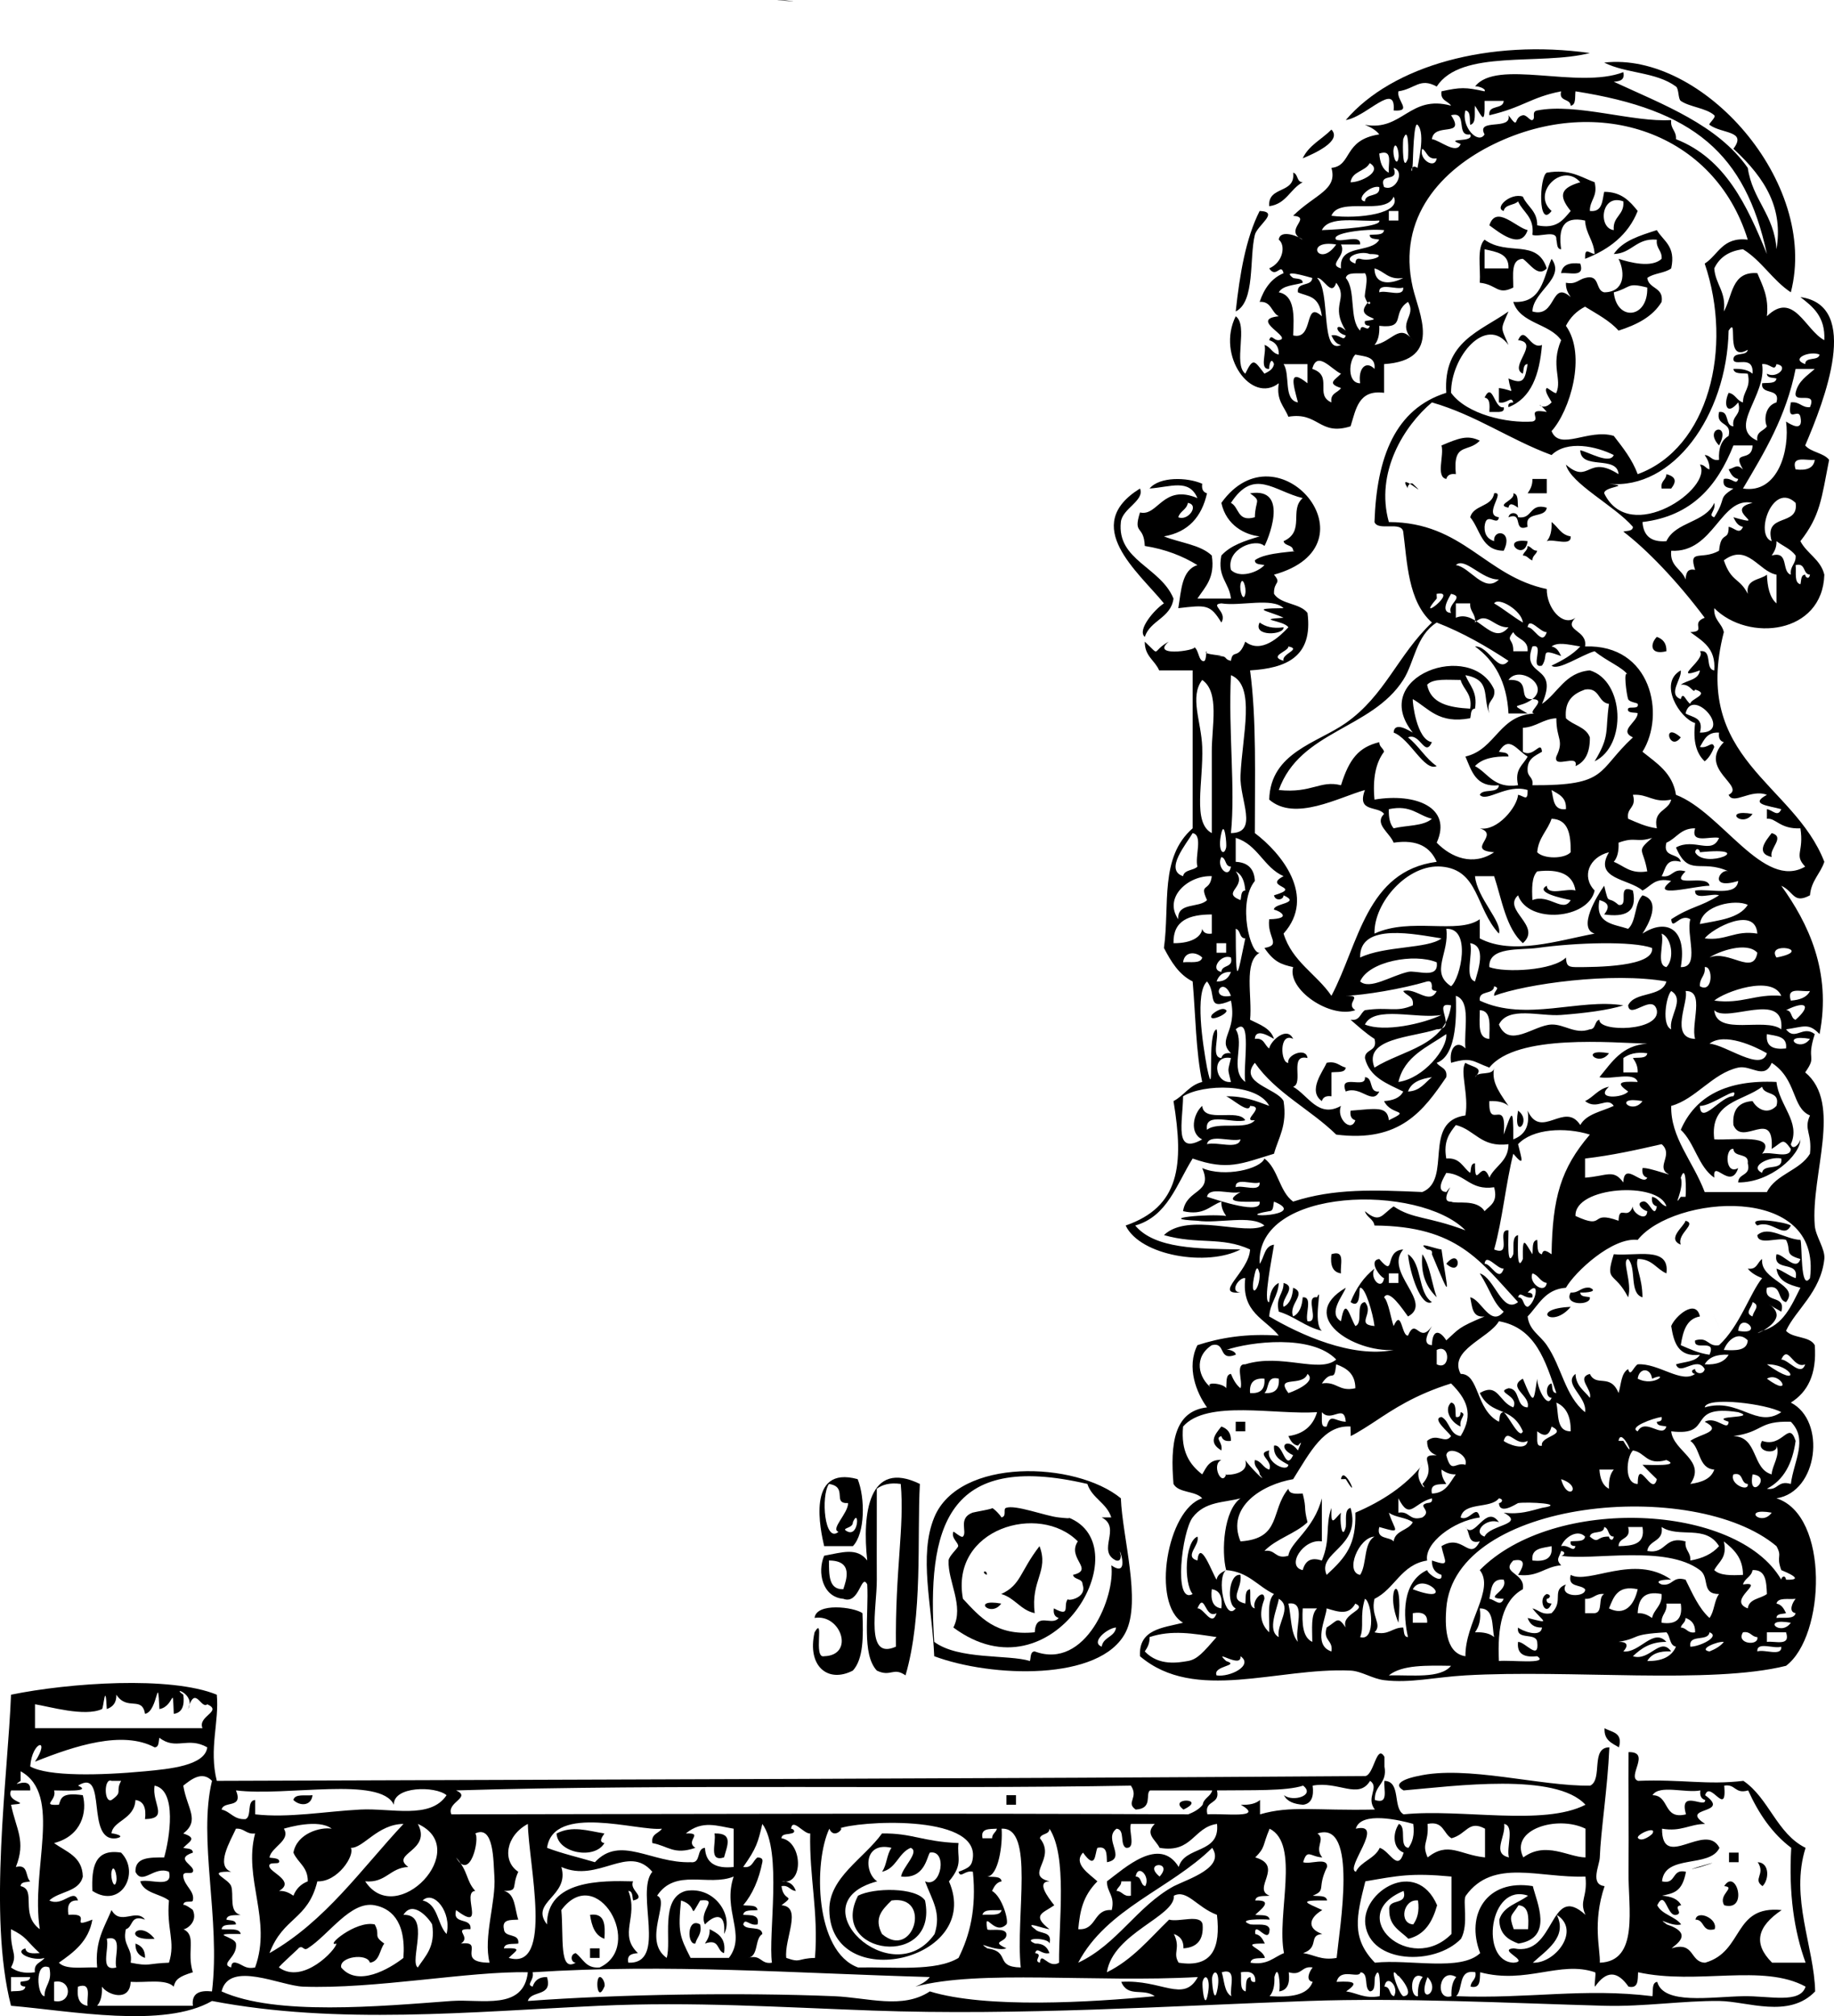 <?xml version="1.0" encoding="UTF-8"?>
<svg enable-background="new 0 0 383.245 421.291" overflow="visible" version="1.1" viewBox="0 0 383.24 421.29" xml:space="preserve" xmlns="http://www.w3.org/2000/svg">
<g clip-rule="evenodd" fill-rule="evenodd">
	<path d="m281.22 25.082c9.788-11.443 30.08-16.937 51-14-10.337 2.663-26.879-0.878-32 7-3.528-1.933-4.472 0.469-8 1-0.466 1.912 3.082 4.304-1 4 0.52-6.196-5.7 1.361-10 2z"/>
	<path d="m278.22 27.082c2.298 2.364-3.597 5.021-6 6 1.27-2.73 4.02-3.987 6-6z"/>
	<path d="m270.22 36.082c1.086 0.247 0.679 1.988 2 2-2.62 1.38-3.442 4.558-7 5-0.33-4.33 5.54-2.462 5-7z"/>
	<path d="m263.22 44.082c4.276 0.162-0.5 2.973-1 5-1.192 4.831 0.104 13.96-4 16 0.85-7.815 2.09-15.245 5-21z"/>
	<path d="m319.22 48.082c-1.431 4.349-6.187 0.277-8-1 1.42-4.332 5.5 0.416 8 1z"/>
	<path d="m323.22 56.082c-1.834 1.926-3.386-0.853-5-2-2.555 0.112-1.984 3.349-2 6-3.336 1.685-3.414-0.635-7-1 0.204-3.129-0.675-7.341 1-9 4.85 3.532 10.93-0.314 13 6zm-13 0h5c0.144-3.144-2.564-3.436-5-4v4z"/>
	<path d="m330.22 55.082c1.008 3.008-2.228 1.772-4 2 0.24-1.759 1.72-2.279 4-2z"/>
	<path d="m314.22 85.082c0.184 0.851-0.39 0.943-1 1h-2c0.086-1.419 0.165-2.832-1-3 1.71-3.517 2.02 2.509 4 2z"/>
	<path d="m359.22 93.082c-3.49-3.723 2.73-5.074 0 0z"/>
	<path d="m348.22 99.082c2.078 0.56 2.119 1.56 1 3h-2c-0.28-1.61 0.95-1.72 1-2.998z"/>
	<path d="m320.22 100.08h3v3h-4c0.53-0.8 1.04-1.62 1-3z"/>
	<path d="m324.22 109.08c1.336 0.997 1.964 2.703 4 3 0.169 2.169-3.547 0.453-5 1 0.78-0.89 1.08-2.26 1-4z"/>
	<path d="m319.22 113.08c-0.66 4.59-6.05-0.8 0 0z"/>
	<path d="m319.22 114.08c0.81 0.19 0.997 1.003 2 1-0.19 0.81-1.003 0.997-1 2-0.81-0.19-0.997-1.003-2-1 0.19-0.81 1-1 1-2z"/>
	<path d="m263.22 130.08c1.161 0.839 2.681 1.319 5 1 0.18 1.63-6.54 2.02-5-1z"/>
	<path d="m346.22 133.08c1.23 0.437 2.054 1.279 2 3-3.47 0.87-3.43-1.54-2-3z"/>
	<path d="m351.22 154.08c-2.36 3.22-4.04-3.52 0 0z"/>
	<path d="m366.22 170.08c-2.19 3.06-6.4-1.15 0 0z"/>
	<path d="m370.22 179.08c-3.51-0.789-1.155-3.497 0-5 2.93 0.85-0.6 3.22 0 5z"/>
	<path d="m253.22 212.08c0.147-0.273 2.151-1.849 3-1 0.69 0.69-3.94 2.76-3 1z"/>
	<path d="m336.22 220.08c-2.19 3.06-6.4-1.15 0 0z"/>
	<path d="m277.22 222.08c2.09-0.424 2.648 0.686 4 1-0.161 1.172-1.823 0.844-3 1v5c-1.162-0.163-1.779 0.221-2 1-3.06-2.17 0.31-6.28 1-8z"/>
	<path d="m285.22 225.08c1.889 0.111 0.694 3.306 3 3-1.453 2.964-3.9-1.317-7 0-1.6-3.93 4.32-0.35 4-3z"/>
	<path d="m317.22 232.08c3.06 2.2-1.15 6.41 0 0z"/>
	<path d="m374.22 256.08c-1.453 2.964-3.9-1.317-7 0-2.47-1.97 5.9-0.76 7 0z"/>
	<path d="m278.22 262.08c3.008-1.008 1.772 2.228 2 4-1.76-0.24-2.28-1.72-2-4z"/>
	<path d="m302.22 264.08c3.03-3.7 3.37 3.04 0 0z"/>
	<path d="m258.22 297.08h2v2h-2v-2z"/>
	<path d="m292.22 339.08c-2.99-7.16 1.12-11.48 0 0z"/>
	<path d="m209.22 335.08c-2.19 3.06-6.4-1.15 0 0z"/>
	<path d="m164.22 0.082c-5.89-0.35 5.45 0.569 0 0z"/>
	<path d="m278.22 35.082c4.403-0.457 2.372-5.843 10-7-0.733-0.934-1.818-1.515-3-2 7.862 1.406 9.3-6.363 18-4-0.649-1.017-2.299-1.034-2-3 3.977-0.872 5.023-0.872 9 0 0.448-0.605-1.818-1.235-2-1 4.531-5.872 21.5 0.647 31-3 0.367 1.701-0.78 1.887-2 2 10.482 4.851 21.671 8.996 28 18 0.969 6.698 5.547 9.786 6 17 1.379-8.326-2.015-14.553-9-21 2.899-3.818-2.396-3.076-5-5-0.287-0.212 1.473-1.571 1-2-1.676-1.522-5.188-1.719-7-3-0.569-0.403-0.374-2.54-1-3-4.225-3.103-10.331-2.666-15-5 20.438-2.388 44.945 25.01 39 48-3.816-2.518-6.079-6.587-10-9-2.967 0.366-4.934 1.733-6 4 0.253 3.414 2.528 4.805 2 9 1.834-3.166 1.552-8.449 7-8 1.073 2.593 2.43 4.904 2 9 5.581-5.427 8.013 2.916 12 5 0.227-4.894-2.358-6.975-5-9 12.764 1.743 5.004 21.655 1 31 1.223 1.444 3.816 1.517 5 3-1.615 8.241-1.857 11.685-6 17 1.369 2.631 4.21 3.79 5 7-0.376 12.452-15.878 14.146-23 7-0.154 2.487 1.571 3.096 2 5-6.838 26.565 14.62 31.525 21 48-0.83 2.503-2.739 3.927-3 7-3.512 1.86-3.289-0.76-6-2 5.596 7.759 10.566 17.964 8 31-2.306-2.404-3.225-1.525-7-1 1.891 2.526 3.506-0.923 6 1-1.885 5.831 0.599 4.297-2 8 7.87 6.493 1.149 21.299 2 32 0.183 2.296 2.227 4.908 2 7-0.75 6.922-6.033 10.654-8 15 1.395 1.606 4.936 1.064 6 3 0.454 6.121-1.514 9.819-5 12 7.424 3.773 5.735 18.673-3 20 11.114 3.543 10.202 28.81 2 35-15.794 3.935-45.207 0.738-67 2-6.391 0.37-11.599 1.673-17 1-2.461-0.307-4.725-1.896-7-2-15.28-0.702-32.521 6.775-44-3-0.325-5.659 4.745-5.922 9-7-6.693-3.928-3.328-23.723 4-26-1.395-1.606-4.936-1.064-6-3-0.707-8.374 0.113-15.221 7-16-2.204-3.032-4.339-8.372-2-13 4.774-1.559 10.196-2.471 17-2-2.828-3.505-7.863-4.804-7-12-1.212-0.306-3.448 2.889-1 3-5.885 0.479 1.796-4.301 2-9-6.028-2.749-10.909-0.966-18-3 5.091-4.868 17.062 0.257 21-2-2.695-2.305-9.645-0.355-14-1-9.102-0.427 2.42-1.521 6-1-0.529-0.804-1.043-1.623-1-3-2.45 0.883-3.669 2.997-8 2 0.711-4.74 6.37-3.597 4-9 4.688 2.008 12.207 0.168 13-2 2.883 2.118 3.094 6.906 6 9 8.619-2.798 16.996-2.427 27-2 6.343-2.582-0.123-14.76 9-16 0.764-4.359-1.237-9.263 0-11 1.593 1.004 4.023 0.945 2 3 0.613-1.386 3.85-0.15 4-2-0.449 2.628 0.32 4.187 3 8-0.89-0.776-2.258-1.075-4-1-0.229 6.404 3.713-1.167 3 7 1.598-4.46 2.059-6.393 2 1 2.152-0.849 3.537-2.463 3-6 2.834 6.233 7.729-2.083 11 3 1.316-2.351 4.512-2.822 7-4-1.402-2.037-3.445 0.982-6-1 1.812-0.854 2.758-2.575 5-3-3.072 2.741 2.956 2.375 4 1-2.474-1.746-2.013-2.207 2-2-0.744-2.255-5.609-0.391-8-1 2.58-3.087 4.676-6.657 10-7-7.022-0.171-27.331-2.141-33 5-3.554-1.295-3.635-2.26-8-1-0.475-3.12 1.247-4.842 3-3-0.353-3.981 1.247-9.914-2-11 0.078 3.052 0.46 12.436-4 14 0.649 1.017 2.299 1.034 2 3-4.738 6.929-9.62 13.713-23 12-5.388-5.278-12.632-8.701-17-15-3.525 4.243 4.643 5.319 6 8 0.802 5.135-1.072 7.595-2 11-6.868 2.076-9.695 3.586-17 1-3.333 5.334-5.256 12.078-12 14 4.107 4.893 13.159 4.841 22 5-6.886 3.611-20.938 1.384-24-5 11.281-3.9 12.22-12.583 10-26 2.197-1.136 3.322-3.345 6-4-1.344-6.323-1.38-13.953-2-21-2.893-1.441-4.51-4.157-6-7 1.257-9.022-0.954-18.944 6-25v-33h-7c-0.889-2.111-3.045-2.955-3-6 3.514 3.293 1.216 2.087 5 0-4.246 3.574 7.625 1.541 5 1 1.233 0.254 1.109 2.499 2 3 1.003 0.564 0.681-1.861 1-2-1.683 0.729 5.292 0.937 2 1 2.636-0.051 1.292 0.628 3 1 0.401-2.596 1.517-0.021 3-4 3.348 2.618 7.136-1.008 9-3-0.932-1.486-7.202-1.611-1-2-3.225-1.517-7.482-1.931 0-2-2.366-2.3-8.976-0.358-13-1-2.578 0.241 1.373 1.721 0 4-2.343-3.849-3.199-3.667-9-3 0.628-3.705 0.695-7.971 4-9-3.098-1.902-6.682-3.318-11-4-0.195-4.515-2.515-2.235-1-7 3.779 0.903 4.75-6.038 12-3-1.755-4.107-5.526-2.324-10-2 2.054-2.504 7.82-2.399 11-1-0.163 1.163 0.221 1.779 1 2-1.102 4.898-3.888 8.112-9 9 3.322 1.345 7.618 1.715 10 4 0.729 4.729-1.426 6.574-3 9h7c-0.335-3.332-2.897-4.436-2-9 1.893-2.107 4.915-3.085 8-4-2.927-0.308-6.962-2.198-8-7 11.847-16.568 33.123 8.853 11 15 1.666 1.987-0.091 1.271 0 4 1.425 2.241 5.425 1.908 7 4 1.194 9.194-4.454 11.546-12 12 1.382 10.284 0.982 22.351 1 34 5.448 4.096 12.967 13.181 6 21 1.79 5.876 6.897 8.436 10 13 5.76-10.907 7.272-26.061 22-28-1.331-3.003-3.919-4.748-9-4-0.823-2.101-4.116-3.899-2-6-1.223-1.777-5.796-0.204-4-5-5.438 1.517-14.655 6.668-20 2 0.259-9.856 10.029-11.804 16-16 8.237-5.79 10.795-14.123 18-21-5.029-4.458-5.168-12.714-6-19-0.42-2.246-5.306-0.027-6-2 0.448-13.552 4.34-23.66 15-27-0.711-10.711 7.144-12.857 13-17-1.683 3.942-1.683 3.058 0 7-4.689-6.344-12.062 2.485-12 10 3.301 4.534 11.753 6.391 17 6 1.952-0.426-1.636-2.857 3-2-2.741-3.328-1.269 0.453 1-2 0.095-0.103-1.728-2.418-1-3 0.13-0.104 1.844 1.368 2 1 1.245-2.928-1.27-5.617 1-11-2.461-3.54-8.564-3.435-10-8 6.044 0.378 6.246-5.087 8-9 3.016 4.061-3.881 6.752-4 11 5.058 1.462 3.78-6.72 8-3-0.529-0.804-1.043-1.624-1-3 2.09 0.423 2.648-0.686 4-1 3.21-0.877 2.073 2.593 4 3 4.17-0.029 4.501-3.892 3-7 2.359 0.764 6.911 1.971 9 0 0.127-1.793-1.224-2.109-1-4-4.379-0.379-5.142 2.858-9 3 1.864-2.802 5.478-3.856 9-5 1.354 2.312 4.021 3.313 3 8-1.313 1.02-3.687 0.98-5 2 0.309 2.358 3.473 1.86 3 5-1.879 3.121-5.213 4.788-9 6-1.888-2.113-4.534-3.466-7-5-1.763 0.903-3.097 2.237-4 4 4.394 6.146 0.809 17.794-3 22 1.716 4.237 7.71-0.59 13 1 1.89 2.444 3.82 4.846 5 8 14.813-5.405 19.99-26.393 14-44 2.85-1.817 3.705-5.628 9-5-6.881-22.363-31.128-30.605-53-20-10.837 5.254-20.381 15.229-17 30 1.207 5.273 6.416 15.202-6 16v6c-5.379-0.712-5.874 3.459-7 7-6.571 2.073-6.656-3.087-13-2-0.838-2.162-2.589-3.411-2-7-5.707 4.429-13.103-5.717-9-14 2.705 1.962-0.61 9.943 2 12 1.666-3.447 1.854-2.773 4 0 0.891-0.443 1.788-0.878 2-2-0.529-1.54-1.043-0.063-1 1-2.169 0.168-0.453-3.547-1-5 1.313 0.354 1.573 1.76 3 2 0.044-1.71-0.743-2.59-2-3 0.443-1.454 0.878 0.102 2 0 3.176-0.485-6.361-4.335 0-5-1.572-0.761-1.494-3.172-4-3 0.927-2.74 2.421-4.913 5-6-0.56-2.259-1.56 1.213-3-1 2.931-1.28 3.479-4.848 2-6 0.257-2.34 4.394-0.576 5 0-4.245-2.005 2.155-4.648-2-5 4.5-4.456 9.35-5.367 8-9.998zm-30 312c1.991-0.331 3.247-1.844 6-5-4.905-0.732-9.329-1.553-14 0 0.043 1.377-0.471 2.195-1 3 2.95 3.12 7.09 2.32 9 2zm23-44c0.39-1.086 1.2-2.401 0-1-1.122-0.211-1.557-1.109-2-2 3.216-0.451 5.158-2.175 6-5-8.653 0.606-23.032-2.677-28 3-0.496 5.163 1.362 7.972 4 10 0.869-1.464 1.497-3.17 4-3-2.17 0.891 0.122 5.704 1 3-1.564 0.109 5.091 0.612 4-3 0.598 1.088 5.032 5.522 3 3-0.055-1.278-1.282-1.385-1-3 1.427 0.239 1.687 1.646 3 2 0.956-1.862-2.995-3.342 0-4-0.753 2.535 3.82 4.69 4 3-1.464-0.869-3.17-1.497-3-4 1.985-0.509 2.288 5.518 4 2-3.58-1.66-1.26-3.98 1-1zm8-19c-5.103-5.344-17.982-3.704-23-2 0.628-0.213 2.091 0.377 2 1-3.781 1.447-1.919-2.748-5-2-3.873 2.523-2.803 6.879 0 9-2.024-1.532 2.505-1.04 3 0 0.156-1.177-0.172-2.839 1-3 0.485 1.182 1.066 2.267 2 3 0.547-1.453-1.169-5.169 1-5 7.56-2.36 15.51 1.97 19-1zm-3 5c3.156-0.489 3.531 1.802 7 1-8e-3 -2.992-1.798-4.202-4-5-0.47 4.2-0.78 0.71-3 4zm-13-38c-3.611 0.069-8.009 0.312-4-2-2.071 0.595-6.569-1.236-7 1 2.38 0.74 11.52 3.86 11 1zm39-35c-3.938 2.729-8.747 4.586-10 10 5.28-0.74 10.31-6.99 10-10zm-8 12c2.555-0.111 3.5-1.833 5-3-2.33 0.34-4.31 1.03-5 3zm-43 10c-2.717-1.261-1.912-5.318 0-7 0.317 3.683 7.514 0.486 9 3-2.51 0.823-8.61-1.944-8 2 2.17-1.83 8.188 0.188 10-2-3.125 0.306 2.542-2.889-1-3-0.239 1.75-3.718-1.5-5-2 3.727-0.061 6.325 1.009 9 2-2.481-4.79-13.821-4.613-18-2-0.05 5.4-1.99 12.39 4 9zm-4-55c0.261-1.406 2.193-1.14 3-2-0.595-2.071 1.236-6.569-1-7-1.26 2.22-5.99 7.7-2 9zm68-45c-4.631-3.035-9.478-5.855-15-8-4.41 2.812-4.604 8.262-7 12-6.625 10.335-21.572 10.573-26 23 6.944 0.725 8.596-2.113 13-1 1.736-5.554 3.738-7.954 8-9-3e-3 1.003 0.81 1.19 1 2-1.729 2.271-2.413 5.587-2 10 8.612-1.44 16.32 1.641 13 9 3.004 3.104 7.607 4.963 12 2-6.162-0.442 1.414-3.62-3-5 3.656 0.695 7.838-4.481 8-7 1.257 0.22 2.044 1.558 2-1-4.408-1.352-8.596 2.661-10 1 0.613-1.386 3.85-0.15 4-2-4.835 0.502-5.697-2.97-7-6 6.506-1.494 6.982-9.018 15-9-3.125 0.306 2.542-2.889-1-3-2.815 2.104-5.136 0.646-1 3h-4c-0.348-6.652-2.93-11.07-7-14 2.9-0.17 4.81 5.77 7 3zm-2 19c0.776 0.224 1.973 0.027 2 1-3.1-0.1-5.547 0.453-7 2 2.812 1.521 3.93 4.737 9 4-0.792-3.458 1.111-4.222 2-6-2.27-1.32-3.87-4.58-6-1zm17-22c-2.717-0.447-4.684-0.952-6 0 1.122 0.212 1.557 1.109 2 2-4.759-1.73-2.422-0.29-4 2-2.716 0.716 0.716-4.716-2-4-2.492 6.725 5.758 3.506 2 12 3.378-2.288 4.79-6.543 10-7 7.216 2.165 7.799 15.722 1 19 3.271-5.403 2.156-6.154 3-12-2.358-0.309-1.86-3.473-5-3-2.464 0.869-4.336 2.33-4 6 1.502 1.497 4.211 1.789 5 4 0.049 3.049-0.908 5.092-3 6 0.716-2.716-4.716 0.716-4-2 1.696-3.535-7e-3 -3.517 0-8-2.833 0.167-4.167 1.833-7 2v5c2.279 1.373 3.759-2.578 4 0-1.464 0.869-3.17 1.497-3 4 0.055 1.278 1.282 1.385 1 3 15.941 0.084 13.364-2.929 21-10-3.049-1.417 0.894-3.121 1-5 0.019-0.321-2.376 0.128-2-1 0.182-0.545 2.358 0.255 2-1-0.066-0.233-1.738-0.336-2-1-0.292-0.739-1.133-6.643 0-5-1.152-1.671-4.466-2.912-7-5-2.666 0.717-7.723 4.211-9 3 2.26-1.07 4.4-2.27 6-4zm-14-3c-1.666 1.987 0.091 1.271 0 4h3c0.18-2.5-2.24-2.43-3-4zm-1 10c5.124-0.275 1.619 4.275 5 4 3.73-2.95-2.85-7.14-5-4zm29-81.998c-4.386-1.136-3.284 5e-3 -7 1 0.61 6.098 7.18 5.565 7-1zm6-31c10.308 4.026 14.849 13.818 19 24-4.525-21.069-15.303-30.148-40-34-0.156 1.177 0.172 2.838-1 3-0.091-1.576-2.551-0.783-2-3-6.444 1.27-7.845 3.324-15 5-0.306-2.306 2.889-1.111 3-3h-4c0.1 5.273-0.453 3.409-2 1-0.171 1.496 0.357 3.69-1 4-0.156-1.177 0.172-2.838-1-3-0.958 3.37 2.674 7.22 4 5-1.864-3.483 5.758-0.712 5-4 2.356 3.214 0.897 0.42 3 0 0.762-0.152 1.539 1.235 2 1 0.786-0.401-0.316-1.74 1-2 8.16-1.611 20.066 2.535 28 2-0.22 1.891 1.13 2.206 1 4zm-47-5c3.17 4.766-3.563 1.376-4 5 1.613 0.168 5.154 3.356 6 1-3.724-1.386 2.943-0.15 2-2-3.16 0.493-0.37-4.962-4-4zm-7 11c-0.042-0.434 1.785-7.215 0-9-0.817-0.817-0.948 7.154-1 8-0.23 3.821-0.88-0.285 1 1zm-2-2c0.132-1.314 0.151-7.235-1-4-0.13 1.314-0.15 7.235 1 4zm-2 0c0.272-1.361-0.619-3.904-1-2-0.27 1.361 0.62 3.904 1 2zm8 0c-1.966 0.299-1.983-1.35-3-2-0.88 2.06 2.6 4.491 3 2zm-10 3c-0.228-1.772 1.008-5.008-2-4 0.14 1.862 0.66 3.342 2 4zm-8 2c2.144 0.049 6.877-2.329 4-4-0.9 1.762-3.68 1.652-4 4zm7 1c2.529 1.053 4.433-3.373 2-4 1.24 3.236-3.23 0.764-2 4zm-1 0c-1.949-0.473-5.114 2.691-3 3 0.11-1.889 3.31-0.694 3-3zm-10 6c5.74 0.713 14.818-0.479 13-4-1.58 4.09-11.42-0.09-13 4zm12 1h2v-2h-2v2zm-11 4c1.453 0.547 5.169-1.168 5 1h-4c1.301 2.483-2.934 4.15 0 5-0.513-5.179 6.268-3.066 8-6-0.776-0.224-1.973-0.027-2-1 1.177-0.157 2.839 0.172 3-1-3.74-0.357-11.32 0.615-10 2zm9-4c-4.331 0.335-10.475-1.142-12 2 3.89-0.15 12.56-0.727 12-2zm-9 5c-6.82-1.132-3.55 5.112 0 0zm5 3c2.169 0.723 6.364-1.022 2-1-2.037-0.854-6.213 0.871-3 2 0.06-0.61 0.15-1.184 1-1zm9 4c-3.146 0.479-3.909-1.424-6-2 0.04 3.827 3.86 3.173 6 2zm-21 1c-1.78 0.553-4.153 0.514-5 2 3.36 0.64 3.205 4.795 3 9 4.43 1.08 2.172-7.534 6-4-0.56-4.422-2.913-4.073-5-5-0.306-2.306 2.889-1.111 3-3-1.147-0.309-6.604-1.958-4 0 0.78 0.224 1.98 0.028 2 1zm14 9c-0.61-0.057-1.184-0.149-1-1 4.841-0.633-1.478-0.38 0-3 1.615-2.865 1.289 1.528 0-2-0.199-0.545 0.865-4.023 0-5-1.496 0.17-3.69-0.357-4 1 2.18 2.487 0.642 8.691 3 11 0.24-1.875 1.65 0.567 2-1zm-5 1c-3.382-5.388 0.665-6.573-2-10-0.981 3.066-2.668-1.149-4-1 2.924 2.765 0.572 16.064 5 14-1.122-0.211-1.557-1.11-2-2 1.721-0.395 2.563 1.484 3 0-2.33-0.558-2.33-3.009 0-1zm12-9c-1.453 0.547-5.169-1.168-5 1 1.46-0.547 5.17 1.168 5-1zm-5 8c0.075 1.742-0.224 3.11-1 4 3.74-0.646 5.171-4.688 8-1-3.5-3.749 0.935-4.943-1-8-3.57 2.33-0.18 5.674-6 5zm73 23c0.745-3.078-2.745-1.922-2-5 2.306-0.306 1.111 2.889 3 3-0.409-2.409 1.826-2.174 1-5-2.441 2.949-3.108 0.357-2-2 1.427 0.239 1.687 1.646 3 2-0.022-2.356 1.723-2.944 1-6-1.177-0.157-2.839 0.172-3-1 1.742-0.075 3.11 0.223 4 1 0.265-4.14-3.88-1.33-4-3 0.016-1.651 2.773-0.56 3-2-4.989 2.895-1.811-7.395-4-4-0.386 17.95-11.755 33.321-25 32 4.939 0.553-1.04 0.514-1 2 5.342 11.07 22.906-1.101 20-6 1.003-3e-3 1.19 0.81 2 1 0.043-1.376-0.471-2.196-1-3 1.278 0.055 1.385 1.282 3 1-0.15-2.481 0.52-4.148 2-4.998zm-77-11c-0.475-3.12 1.247-4.842 3-3 0.305-2.638-2.088-2.579-4-3-1.37 1.283-1.74 5.98 1 6zm93-4c0.016-1.651 2.773-0.56 3-2-2.04-0.854-6.21 0.871-3 2zm-103 1c4.454 1.449 0.401 5.46 4 7-0.299-1.966 1.351-1.983 2-3-3.041-1.001-1.276-1.648 0-3-1.96-0.842-5-4.967-6-1zm-3 7c-0.977-3.764-2.116-7.296 2-4v-4h-5c1.47 2.2-0.12 7.453 3 8zm96 8c-0.299-1.966 1.351-1.983 2-3-0.65-1.321-0.386-4.31 2-5 0.88-3.213-3.296-1.371-3-4 1.177-0.157 2.839 0.172 3-1-0.776-0.224-1.973-0.027-2-1 2.052 1.146 4.767-1.57 2-2-0.41 1.705-1.289-0.21-3 0 1.02 6.646-7.31 13.174-1 16zm-3 9.998c7.398 1.169 9.809-8.179 9-14 0.933 0.611 3.688 2.327 3-1-0.426-1.952-2.857 1.635-2-3 1.891-0.224 2.206 1.127 4 1 1.555-3.555-3.396-0.604-3-3 0.52-2.48 2.438-3.562 4-5h-4c-1.99 10.009-6.54 17.455-11 25zm-27-6.998c-3.626-1.825-9.74-3.183-13 0-8.761-3.239-15.692-8.308-25-11-5.836 4.923-11.895 14.648-9 25 15.608 0.059 20.051 11.282 33 14-0.056 3.913 3.301 7.97 6 6-2.727 2.711 2.586 2.489 2 6 13.91-0.512 16.835 14.32 12 22 2.948 2.385 6.288 4.379 7 9 9.523 3.622 18.316 20.049 27 15-2.402-2.524-0.21-2.987-1-8-4.269 0.209-5.166-2.239-7-2v-2c1.182 0.145 2.267 1.78 3 0-2.771-0.772-6.7-0.998-3-3-3.402-1.308-6.979 2.228-8 0 3.711-1.851-6.506-5.373-1-11-0.779-0.221-1.163-0.838-1-2-2.503-0.17-3.131 1.536-4 3 1.721 0.395 2.563-1.484 3 0-0.485 1.182-1.066 2.267-2 3-1.716-1.617-2.484-4.183-2-8-3.221-0.966-7.774-8.35-3-11 0.276 1.753-2.815 4.989 0 6 0.485-1.78 1.066 0.434 2 1-0.117-1.023 4.313-2.023 1-3-0.363 1.035-0.926-1.285-3-1 1.329-1.004 3.721-0.945 4-3-6.281 2.269 1.464-2.347 0-4 2.762-0.428 0.938 3.729 3 4 0.371-4.705-2.531-6.136-5-8 3.533-0.111-0.104-1.833 3-3-5.782-7.727-12.121-14.281-17-18 0.776-0.224 1.973-0.027 2-1-3.877-4.468-12.991-8.993-14-13 4.914 4.311 4.436-2.224 11 2-0.285-4.048-7.896-0.77-8-5 1.73 0.369 6.18 3.025 7 1.002zm15 53.998c1.461 0.872 3.872 0.794 3 4 7.19 0.08-1.64-9.78-3-4zm11-49c-1.122-0.211-1.557-1.11-2-2 1.427-0.39 1.687-1.2 3 0-2.52-4.31 1.886-1.239 2-5h-4c-3.319 8.348-8.588 14.746-19 16 0.188 2.812 1.739 4.261 5 4 1.896-4.105 8.159-3.84 10-8 0.395 1.72-1.484 2.563 0 3 2.73-4.3 0.562-3.763 4-6-1.22-0.113-2.367-0.299-2-2 1.72-0.392 2.57 1.49 3 0zm12-1.998c2.279 0.279 3.759-0.241 4-2-1.77 0.228-5.01-1.008-4 2zm-9 6.998c-6.684-1.495-8.028 10.5-17 10-0.319 3.319 2.222 3.778 3 6 0.113-1.22 0.299-2.367 2-2-1.454-4.52 1.302-1.938 5-4 0.403-4.319 2.047-1.792 2-5 1.182 0.145 2.267 1.78 3 0-1.122-0.211-1.557-1.11-2-2 7.92 2.27-2.41-1.55 4-3zm4 8c-1.715-6.048 5.75-2.917 5-8-4.78-4.58-8.67 6.74-5 8zm6 9c0.224-0.776 0.027-1.973 1-2-3e-3 0.556 0.81 1.135 1 0-1.576-0.091-0.783-2.551-3-2 0.17 1.5-0.36 3.69 1 4zm-1-6c-0.982-1.352-2.668-1.998-4-3 0.043 1.377-0.471 2.196-1 3 3.719-1.053 1.961 3.372 4 4-0.22-1.89 1.13-2.2 1-4zm-4 10v-6c-3.738-0.676-6.065-6.695-11-3 1.566 4.625 3.277 3.589 5 7-0.468-3.135 2.515-2.819 4-4 0.11 2.56 0.57 4.77 2 6zm-58-5c-3.522 0.14-7.136-4.798-9-3 2.98 0.4 5.94 6 9 3zm-13 3c-0.069 0.012 0.062 0.93 0 1-4.75 5.43 4.8-1.85 0-1zm4 5c4.508-1.907 7.524 6.201 11 2-3.073 0.148-4.497-3.519-7-1 0.224-1.891-1.127-2.206-1-4h-3v3zm-1-5c-0.292 0.613-2.487 3.85 0 4-0.95-1.86 3-3.34 0-4zm15 6c-0.222-2.512-5.142-5.436-6-4 2.1 1.23 3.9 2.77 6 4zm5 2c-1.329 0.146-3.721-3.363-4-1 1.33-0.15 3.02 4.07 4 1zm-55 6c-0.534-1.44 3.896-2.44 1-3 0.12 1.02-4.31 2.02-1 3zm-11 36c5.886-0.045 1.793-6.938 2-12 0.342-8.368 3.28-18.892-2-21-0.56 11.91 0.95 23.61 0 33zm-6-18c0.259 7.465-2.115 15.814 2 18-0.024-4.955 0.031-11.113 0-17-0.028-5.325 1.691-12.463-2-15-2.7 3.5-0.18 8.75 0 14zm76 13c0.17-2.503-1.536-3.131-3-4 0.42 1.91 0.36 4.31 3 4zm13 2c1.869 0.798 3.662 1.671 6 2-0.869-3.869 2.442-3.558 3-6-3.769 0.769-4.78-1.22-8-1 0.83 2.83-1.41 2.59-1 5zm-49 2c2.672-0.661 6.248-0.419 8-2-2.963-0.704-4.354-2.979-9-2-0.07 1.74 0.23 3.11 1 4zm30 5c1.334 1.427 5.666 1.427 7 0 0.024-3.69-0.447-6.886-4-7-0.83 2.5-2.74 3.93-3 7zm-65-1c0.161-0.696-0.35-5.819-1-3-0.88 3.81 0.54 5.01 1 3zm78 11c-0.959 4.959 3.001 4.999 6 6 1.759-1.574 1.311-5.355 3-7 4.076 1.105 1.156 6.224 0 8 4.93-3.225 9.415-1.124 8 7 4.142 0.142 1.041-6.959 2-10-2.279-1.373-3.759 2.578-4 0 4.295-2.783 5.933-2.444 10-5-1.453-0.547-5.168 1.169-5-1 3.236-0.431 8.649 1.315 9-2-6.354 1.97-3.746-2.806-2-2-5.801-2.676-8.32 1.317-11-5 3.817-2.086 7.494 1.633 9-2-1.89-0.443-6.026 1.36-5-2-3.045-0.044-3.889 2.111-6 3-0.877 3.21 2.594 2.073 3 4-3.206-0.872-3.128 1.539-4 3 2.409 0.409 2.174-1.826 5-1-3.745 3.729 4.655 0.42 5 3-3.052 8e-3 -12.865 2.809-8-1-3.458-0.792-4.222 1.111-6 2-2.768-2.469-10.362-2.349-7-8-4.151 1.021-5.817 5.059-3 8-1.289 6.004-13.854 7.082-16 1-3.398 3.087 5.109 6.368 1 10-3.517-3.15-4.354-8.979-6-14h-4c0.437 4.591 5.765 9.532 5 12-4.91-5.317-4.165-13.322-12-14-7.009-0.606-14.167 7.463-14 14 7.508-3.488 17.412 0.251 22-3v4c6.831 3.612 16.433 0.425 24-1-3.606-1.086 0.445-7.854 2-10 1.069 4.442 0.518 1.812 3 4 2.396 0.396-0.555-4.555 3-3 1.003 4.67-1.744 5.59-6 5 1.12-1.44 1.08-2.44-1-3zm-53 20c3.953-0.17-0.32 1.536 2 3-5.279 1.833-14.318-4.344-13-9-2.456-0.558-3.983-1.035-6-4 3.664-0.623 0.492-2.221 1-6 5.056-0.118 2.035-1.827 1-2-0.172-1.354 5.788-1.296 2-3-0.012 1.009-1.753 1.258-2 0 6.277-1.871-2.553-1.632 2-4-4.176-1.824-5.382-6.618-10-8v5c2.545 0.122 3.878 1.455 4 4-3.697 4.534-0.938 15.387 1 15-3.415 1.918-1.505 9.162-2 14 1.991 1.009 4.271 1.729 5 4-0.613-0.292-3.85-2.487-4 0 1.966-0.299 1.983 1.351 3 2 0.239-1.543 3.718-4.793 5-2-3.019-1.542-2.631 5.175-1 5-0.428-1.611 3.729-3.355 4-1-3.921-0.921-0.726 5.274-3 6 3.179 1.816 5.269 6.637 10 4-1.059 2.536 2.105 5.7 3 3-0.779-0.221-1.162-0.837-1-2 5.455-0.43 7.684-0.988 8 2 4.894-2.379 0.538-0.84-1-4 1.862-0.138 3.342-0.658 4-2-3.35-1.65-7.044-2.956-8-7 0.013-1.987 2.729-1.271 2-4-1.834-1.166-3.386-2.614-5-4 1.966 0.299 1.983-1.351 3-2 5.152-0.751 6.396 0.534 10-1 0.299-1.966-1.351-1.983-2-3 2.611-0.829 5.486 3.024 7 0-0.61-0.057-1.184-0.149-1-1-0.057-0.61-0.149-1.184-1-1-5.42 1.6-13.02 2.84-17 3zm19 7c-5.149 1.728-15.444 1.795-13 8 5.938-3.729 14.869-4.465 16-13-4.21-0.96 1.62 4.92-3 5zm45-40c-3.336 1.066-3.414-0.317-7 1 0.075 1.742-0.224 3.11-1 4 2.162 0.838 3.411 2.589 7 2-0.83-4.97-2.48-3.96 1-7zm10 3c3e-3 -0.556-0.81-1.135-1 0 2.01 3.73 13.41-1.29 1 0zm-98 3c-1.321-0.012-0.914-1.753-2-2-1.14 2.05 1.57 4.77 2 2zm2 7c0.224-0.776 0.027-1.973 1-2-0.138-1.862-0.658-3.342-2-4 2.58 3.32-3.23 4.34 1 6zm70-2c-0.547-3.453-3.448-4.552-8-4-1.151 1.182-1.132 3.535-1 6 3.499-1.404 6.401 2.805 8 0-1.737-0.357-7.613-1.593-5-3 0.13 2.21 4.24 0.43 6 1zm-83 6c-0.28-3.613 4.38-2.287 6-4-1.701-3.729 0.591-1.583 1-5-4.92-0.22-10.17 4.46-7 9zm109 1c3.891-0.776 8.187-1.146 10-4-2.5-1.26-9.54 0.04-10 4zm-102 2v-4c-4.667-1e-3 -8.121 1.212-8 6 4.099 0.039 5.869-1.536 6-3 0.22 0.78 0.84 1.16 2 1zm103 1c4.563 0.563 6.228-1.772 11-1-0.43-5.89-9.38-1.13-11 1zm-96 0c-1.321-0.012-0.914-1.753-2-2 0.05 12.84 0.31 10.02 2 2zm43 10c1.984-1.594 4.327-12.214-1-12 0.71 5.08-3.47 9.08 1 12zm-19-6c5.235-2.499 14.145-1.791 17-4-5.16-0.79-17.2-3.49-17 4zm64 2c1.743-1.728 1.107-6.183-1-7 0.6 2.07-1.23 6.57 1 7zm-94-3h2v-2h-2v2zm54 6c0.605-2.2 2.513-7.452-1-8 0.61 2.39-1.25 7.26 1 8zm13-7c-3.481 0.482-10.266-0.348-10 4 3.267 1.233 13.371 0.729 16-2 0.111 1.51 0.301 1.99 2 2 4.431 0.025 16.542-0.08 16-4-4.09-1.48-15.7-1.15-24 0zm36 2c4.023-1.704 9.182 3.908 10-1-2.18-2.44-8.2-0.25-10 1zm14 0c8.17-1.6-2.33-3.53 0 0zm-124 1c1.496-0.171 3.69 0.357 4-1-1.33-1.3-3.72-1.32-4 1zm7 4c1.721 0.054 2.563-0.77 3-2-1.72-0.05-2.56 0.77-3 2zm3-5c-2.06-0.877-4.49 2.594-2 3 0.09-1.57 2.55-0.78 2-3zm27 5c2.052 1.775 6.327-1.136 10-2 1.791-0.422 6.511 1.637 6-2-4.62-1.93-14.22-0.24-16 4zm71 1c2.785 1.602 2.766-4.318 1-4 0.23 1.89-1.12 2.21-1 4zm-43 2c-0.102-1.122 1.453-1.557 0-2-0.111 1.889-3.306 0.694-3 3 9.582 4.508 20.893-0.531 30 1-3.25 1.019-8.086 1.625-13 2-4.454 0.34-11.072-1.914-13 2 2.124 5.12 7.306 0.115 11 0 2.696-0.084 4.933 2.124 8 1 1.321-0.012 0.914-1.753 2-2-0.205 2.626 12.774 2.473 12-2-0.904-3.633-5.645 2.084-6-1 1.36-2.973 7.059-1.608 8-5-11.38-2.02-29.42 0.52-36 3zm-55 18c-0.7-3.078-0.7-1.922 0-5-4.22-0.78-3.41 5.36 0 5zm0-6c-3.04-2.996 1.393-4.39 0-11-5.386 2.28-2.801-1.352-5-4-2.555 2.348-0.912 12.988 0 18 1.755 8.369-0.155-7.375 2-8 0.575 1.758-1.209 5.875 1 6 0.22-0.78 0.84-1.16 2-1zm0-12c-1.77-4.66-4.69 0.94 0 0zm101 1c5.783 0.783 8.549-1.451 14-1-1.9-4.45-11.85-0.85-14 1zm-9 6c-0.577-2.672 2.958-6.248 0-8-1.05 1.04-2.06 7.14 0 8zm5 2c-0.959-3.042 2.142-10.142-2-10 0.77 1.98-3.45 9.84 2 10zm20-8c1.862-0.138 3.342-0.658 4-2-1.77 0.23-5.01-1.01-4 2zm1 4c3.341-2.944 2.183-4.103-2-2 1.32 0.01 0.92 1.76 2 2zm-64 4c-0.016-2.651 0.555-5.889-2-6 0.02 2.65-0.55 5.89 2 6zm61-2c0.805-8.307-11.43-1.168-14-4 0.49 5.52 10.6 1.41 14 4zm-87-1c4.054 1.674 12.204-0.186 16-2-5.09 0.91-14.06-2.06-16 2zm-25 12c-0.551-3.159 1.55-14.158-2-11 1.95 3.1-1.39 8.47 2 11zm113-7c0.305-2.638-2.088-2.579-4-3-0.3 2.64 1.39 3.28 4 3zm-4 1c-2.571-1.467-8.867-4.415-12-2 3.45 0.25 10.85 5.98 12 2zm9-3c-6.4-1.15-2.19 3.06 0 0zm-39 4v3h3c0.043-1.377-0.471-2.196-1-3 1.177-0.156 2.839 0.172 3-1-2.32-0.32-3.84 0.16-5 1zm24 2c-5.352 1.171-8.91 6.633-14 8-0.139 6.671 4.47 11.38 7 18h13c1.891-3.775 6.873-4.461 9-8 0.476-4.428-1.376-4.973 0-8-3.854-1.613-2.66-7.52-8-11-1.51 3.68-4.29 0.41-7 1zm-20 7c-6.4-1.15-2.19 3.06 0 0zm-41 12c2.917-0.251 3.45 1.883 5 3 0.224-0.776 0.027-1.973 1-2-0.027 6 1.377-1.35 3 3 1.157-2.509 3.984-3.349 4-7-5.761 0.761-6.993-3.007-11-4-1.32 1.68-2.65 3.35-2 7zm14-1c-1.598 6.402-2.247 13.753-4 20 3.936 1.603 0.348-4.318 3-4 0.011 1.467-0.378 8.183 1 5 0.171-1.496-0.357-3.69 1-4 0.011 1.467-0.378 8.183 1 5-0.1-5.273 0.453-3.409 2-1 0.156-1.177-0.172-2.839 1-3 0.156 1.177-0.172 2.839 1 3 0.211-1.209 1.109-0.615 2 0 0.187-11.85 1.939-17.9 8-25-5.158-1.616-11.97-1.253-15 2 0.77 3.19 1.48 4.9-1 2zm-57-3c-2.071 0.595-6.569-1.236-7 1 2.07-0.59 6.57 1.24 7-1zm89 7c-1.886-1.555 1.435-3.896-1-6-5.154 1.179-10.326 2.34-16 3v4c4.672-0.351 5.896-1.872 8 1 0.134-4.556 4.056 0.894 5-1-0.779-0.221-1.163-0.837-1-2 1.33-0.23 7.2 2.11 5 1zm-45 6c0.994 0.573 5.343-0.636 7 2 1.129-1.204 2.854-1.812 2-5-5.062 0.728-5.922-2.744-10-3-0.292 0.613-2.487 3.85 0 4 2.45-3.08-1.8 2.17 1 2zm49-1c0.132-1.314 0.151-7.235-1-4 0.812 2.269-1.867 6.693 0 4h1zm-89-3c-1.453 0.547-5.169-1.169-5 1 1.46-0.54 5.17 1.17 5-1zm83 5c-0.779-0.221-1.162-0.838-1-2 1.427 0.239 1.687 1.646 3 2-1.592-5.316-19.27-4.178-19 2 6.554 3.032 2.637-1.295 9 1 0.111-3.534 1.833 0.104 3-3-0.306 1.212 2.889 3.448 3 1-1.086-0.239-2.401-1.646-1-2 1.44-0.53 2.44 3.9 3 1zm-55 0c4.021 2.698 6.992 2.012 15 5-9.599-9.758-43.886-9.192-43 7 1.004-1.329 0.945-3.721 3-4-0.376 2.595-2.379 12.21-1 12 0.138-1.862 0.658-3.342 2-4-0.167 2.833-1.833 4.167-2 7 6.509 3.832 17.259 8.73 26 7-8.282 0.521-20.369-6.942-10-13-0.521 1.574-3.851 5.355-1 7 0.926-5.563 1.824-0.887 3 1 1.727-0.606-0.077-4.743 2-5 2.042 2.375-2.072 4.655 2 5-0.344-2.741-1.939-8.16-3-8-0.325 0.049 0.309 4.619-2 3 1.133-2.867 2.756-5.244 5-7-1.146 2.052 1.57 4.767 2 2-0.908-0.274-3.358-3.726-1-4 3.583 4.174 0.835-1.731 5-2-4.085 4.756 6.433 11.058 1 14-1.035-1.378-3.965-5.929-5-4 0.928 0.878 1.478 4.717 2 6 1.704-3.788 1.646 2.172 3 2 1.703-4.029 2.335 1.969 5-2-0.292 0.613-2.487 3.85 0 4 0.111-3.693 1.833-2.894 3-1 2.734-2.468 2.383-2.646 8-5-2.638 0.305-2.579-2.088-3-4 2.322 0.411 4.226 6.351 7 3-2.25-1.896-2.668-4.29-5-8 3.12 0.918 4.685 8.598 8 6-7.871-8.495-12.609-15.899-30-16-0.239-1.427-1.646-1.687-2-3 3.16 2.67 3.48 0.72 6-1zm23 13c-1.329 0.146-3.721-3.363-4-1 1.33-0.15 3.02 4.07 4 1zm-49-12c-8.704 1.493 8.779 1.153 1-2-0.22 0.78-0.02 1.98-1 2zm111 6c0.416 0.795-0.071 10.911 2 8 2.606-19.976-28.594-17.338-36-8-5.3-0.631-13.164 6.74-15 10-4.358 0.309-5.712 3.621-8 6 0.333 2.896 2.524 3.845 4 6 3.168 4.627 3.796 10.6 8 14 0.491-3.225-4.667-5.909-2-8 0.111 2.555 1.833 3.5 3 5 0.598-1.78-2.931-4.153 0-5 1.335 2.85 4.274-0.229 6 4 0.553-1.78 0.514-4.153 2-5 0.485 1.78 1.066-0.434 2-1 4.329-0.291 9.175 4.107 12 2-0.556 3e-3 -1.135-0.81 0-1 0.012 1.009 1.753 1.258 2 0-1.613-2.924-5.154 1.595-6-1 1.78-0.553 4.152-0.514 5-2-4.55 0.55-5.455-2.545-6-6 0.845-2.089 5.155-5.814 6-2-2.844 0.49-3.537 3.13-4 6 1.869 0.798 3.662 1.671 6 2 1.555-3.555-3.396-0.604-3-3 2.826-0.826 2.591 1.409 5 1 4.289-3.951 6.526-10.999 9-14-1.182-0.485-2.268-1.066-3-2 1.966 0.299 1.983-1.351 3-2-0.482 4.521 7.973 5.31 5 9-1.927-0.406-0.79-3.877-4-3-0.75 3.417 4.062 1.271 3 5-5.152-2.854-0.577-1.156-1 1-0.494 2.518-6.018 4.393-3 3 4.458-1.209 6.099-5.234 8-9-2.375-0.625-4.655-1.345-5-4 1.479 0.521 2.521 1.479 4 2 0.821-3.821-4.821-1.179-4-5 1.496-0.02 4.09 3.715 5 1-3.528-1.009-1.831-1.729-3-4-1.758-0.575-5.875 1.209-6-1 2.37-2.08 5.78 0.87 9 1zm-13 19c5.81 1.06 0.42-4.33 0 0zm3-3c0.145-1.182 1.78-2.268 0-3-0.14 1.18-1.78 2.27 0 3zm-103-9c0.017 0.523-0.391-2.59-1 0-1.36 5.78 1.12 3.6 1 0zm27 2h2v-2h-2v2zm29 2c0.61 0.057 1.184 0.149 1 1-1.721 0.395-2.563-1.484-3 0 1.321 0.012 0.914 1.753 2 2 1.65-0.77 2.8-6.01 0-3zm4-2c-1.427-0.239-1.687-1.646-3-2-0.88 2.06 2.6 4.49 3 2zm1 24c-1.311-0.016-1.274-2.773 0-3 0.224 0.776 0.027 1.973 1 2-2.283-6.717-4.348-13.652-12-15-2.096 3.594-10.608 6.028-8 11 3.961-0.018 3.049 7.454 8 10 0.224-0.776 0.027-1.973 1-2 1.136 0.959 3.345 5.861 4 4-2.4-5.482-6.6-3.043-9-8 3.866-2.26 3.944 1.856 7 3 1.32-2.503-3.953-3.131-1-4 2.57 0.097 1.43 3.903 4 4 0.713-2.494-4.401-4.109-1-6 2.438 5.957 2.222 4.662 3 0-0.04 1.83 2.11 6.4 3 4zm36-10c2.48 0.147 4.853 0.187 5-2-1.99-2.08-4.27-0.03-5 2zm-60 3c2.917 1.47 2.917-4.47 0-3v3zm56 0c2.483 0.15 4.15-0.517 5-2-2.48-0.15-4.15 0.52-5 2zm21 0c-2.555 1.078-3.5-4.305-5-1 1.5-0.02 4.09 3.72 5 1zm-8 0c7.54 5.4 5.46-0.07 0 0zm-24 3c-0.294-2.333-2.706-2.333-3 0 3.55 1.85 6.73-1.6 3 0zm-76 3c0.311-0.029 6.154-2.223 4-4-1.03 2.84-6.87 0.16-4 4zm100-3c5.62 4.16 2.86-1.66 0 0zm-105 3c2.182 0.182 3.182-0.818 3-3-2.69-0.69-1.93 2.07-3 3zm0-3c-2.182-0.182-3.182 0.818-3 3 2.18 0.18 3.18-0.82 3-3zm39 1c-7.584 2.372-12.058 5.388-16 8-0.43 0.284-3.745 2.461-5 3 0.095-0.041-0.061-2.004 0-2-5.557-0.355-8.404 5.274-12 11-6.411 1.092-14.02 5.749-11 13 8.632-0.585 6.204-6.44 10-11 0.168 1.165 1.581 1.086 3 1 0.876 3.541 0.124 2.459 1 6-2.566 2.434-6.563 3.437-9 6 2.409-0.409 2.174 1.826 5 1 0.384-2.847 5.334-5.478 7-12v9c-3.913-0.64-7.565 5.255-4 6 0.616-2.225 1.983-2.655 4-2 1.896-4.541 0.637-7.229 2-11-0.15 4.192 0.517 2.408 2 1-0.319 1.226 0.161 6.177 1 3 0.171-1.496-0.357-3.69 1-4 2.391 8.31-7.127 9.193-5 14 4.113-3.788 6.161-6.332 6-13 5.603-2.397 10.443-5.557 14-10-2.555 2.559 1.654 6.282 0 4 3.444-3.791-1.546-6.155 3-6-1.257-0.41-2.044-1.29-2-3 2.092-1.776 3.759 0.786 5-1-0.572-0.905-4.124-3.681-2-4 1.762 0.905 1.652 3.682 4 4 2.84-4.63 1.23-7.79-2-11zm25 10c0.049-3.049-0.908-5.092-3-6 0.51 2.49-0.03 6.04 3 6zm28-5c7.146-2.119 10.778 4.519 16 1-2.91-1.7-15.59-3.36-16-1zm-80 1v2c0.057 0.61 0.149 1.184 1 1 0.869-2.908 1.497-1.125 4-1-0.35-3.93-2.99 0.28-5-2zm85 2c-4.383-1.388 6.383-0.612 2-2-11.247-1.741-4.762 5.144-14 4 0.463 4.242 7.43 6.058 4 11 2.333-0.334 4.309-1.025 5-3-3.403-0.264-2.829-4.504-5-6 2.038-1.479 7.003-1.95 3-4 2.48-1.3 4.86 2.23 5 0zm-13 1c-0.776-0.224-1.973-0.027-2-1 0.61-0.057 1.184-0.149 1-1-1.834 0.261-7.036 2.17-5 3 1.62-2.92 5.16 1.6 6-1zm27 3c-0.646 4.687-2.468 8.199-6 10 2.409 0.409 2.174-1.826 5-1 0.622-4.828 3.66-9.263 0-13-6.849-0.21-5.647 2.128-12 3 5.191 0.142 3.819 6.848 8 8 0.029-1.761 1.863-3.967 1-6 0.396 1.94-4.555 1.461-3-1 4.35 1.55 5.54-4.43 7 0zm-54-2v2c0.057 0.61 0.149 1.184 1 1-0.509-1.985 5.518-2.288 2-4-0.56 2.08-1.56 2.12-3 1zm-2 2c-2.483 1.301-4.15-2.934-5 0 0.61 0.58 4.74 2.34 5 0zm19 0c-3e-3 0.016 0.978-0.038 1 0 3.2 5.33-0.44-3.34-1 0zm-32 5c0.74-2.217-3.686-4.12-4-2 1.07 4.05 1.87 1.31 4 2zm36 4c0.066-5.888 3.056 2.912 4-1-1.023-0.977-2.023-1.977-3-3 1.467-0.01 8.184 0.378 5-1-4.206 1.206-4.385-1.615-7-2-1.36 1.35-1.9 6.98 1 7zm-43 2c2.933-0.067 3.714-2.286 5-4-1.377 0.043-2.196-0.471-3-1-0.043 1.377 0.471 2.195 1 3-1.57 0.1-3.47-0.13-3 2zm37-1c-0.075-1.742 0.224-3.11 1-4h-3c0.14 1.86 0.66 3.34 2 4zm29-1c-1.576-0.09-0.783-2.551-3-2-0.88 2.06 3.3 3.79 3 2zm1-2c-1.05 5.81 4.34 0.42 0 0zm-40 1c1.33 4.96 4.72 1.56 0 0zm-67 4c-3.484 0.94-7.402 0.596-10 4-2.244 2.941-4.07 18.286 0 16-1.885-2.276-1.643-10.933 1-12 0.598 1.78-2.931 4.153 0 5 0.494-4.777 3.147 2.77 4 4 0.212-1.122 1.109-1.557 2-2-1.03-4-0.5-12.48 3-15zm-1 23c-1.959-0.754-1.491-7.396 1-7 0.392 3.049-2.629 5.092 1 6 0.156-1.177-0.172-2.839 1-3 0.171 1.496-0.357 3.69 1 4-0.729-1.635 1.987-4.35 2-2-1.007 2.658-1.044 5.092 1 7 0.119-2.881-0.546-6.546 1-8-3.4-1.6-5.343-4.657-10-5-2.09 1.54-0.24 10.99 2 8zm-5-4c-0.279 2.279 0.241 3.759 2 4 0.28-2.28-0.24-3.76-2-4zm44-15c2.213-1.44-1.259-2.44 1-3 0.61-0.057 1.184-0.149 1-1-3.946 1.028-4.602 4.707-7 0v3c2.41-0.41 2.18 1.83 5 1zm-7-1c1.179 3.831 2.982 4.429-2 3-0.688 2.688 2.067 1.933 3 3 0.319-2.348 3.095-2.238 4-4-1.31-1.02-3.68-0.98-5-2zm15 1c1.862 0.956 3.342-2.995 4 0-5.507 0.725-11.627 5.389-11 9-5.473 0.86-6.734 5.932-11 8-0.888 3.649 1.767 5.326 0 7 3.056 0.723 3.645-1.022 6-1 0.224 0.776 0.027 1.973 1 2-0.986-4.245-1.396-11.501 4-14 0.111 0.795 3.306 3.031 3 1-1.257-0.41-2.044-1.29-2-3 4.02 1.354 2.646 0.311 2-3 4.515-2.782 5.798 3.33 8-1-2.688 0.688-1.933-2.067-3-3 1.884 2.856 4.26-4.968 7-1-2.536-1.059-5.7 2.105-3 3 1.108-2.521 8.682-2.479 4-5 3.438 0.438 5.604-0.396 8-1 5.396-0.841-3.005-1.31-5-1-0.613 0.292-3.85 2.487-4 0 0.556 3e-3 1.135-0.811 0-1-1.74 2.26-7.34 0.66-8 4zm-10 15c9.57 3.6 2.22-4 0 0zm14-4c15.482-15.734 53.817-13.929 63 2-3e-3 -0.555 0.81-1.135 1 0 4.232 0.154 0.018-1.571-1-2-1.131-3.14 0.287-2.642-1-5-17.146-14.439-67.261-9.947-69 13-0.233 3.083-0.418 9.342 4 10-0.08-7.05 6.17-13.99 3-18zm61-12c-6.4-1.15-2.19 3.06 0 0zm-33 5c-1.321-0.012-0.914-1.753-2-2-0.016 1.651-2.773 0.56-3 2 1.987 1.666 1.271-0.091 4 0 0 0.56 0.81 1.14 1 0zm1 2c2.93-0.07 5.638-0.362 5-4h-3c0.73 2.73-1.98 2.02-2 4zm6 1c4.076 0.743 3.443-3.224 8-2-0.225 1.891 1.127 2.206 1 4 2.555-0.445 4.598-1.402 6-3-2.803-4.607-8.34-1.604-12-4 0.48 3.14-2.69 2.64-3 5zm-15-1c-0.61-0.057-1.184-0.149-1-1 1.177-0.156 2.839 0.172 3-1-1.502-1.595-4.211 0.028-5 2 1.72-0.39 2.57 1.49 3 0zm-45 6c1.455-2.212 0.674-6.66 3-8-3.32 0.16-6.25 7.43-3 8zm74-1c1.182 1.151 3.535 1.132 6 1-0.011-3.656-1.976-5.357-4-7 0.79 3.46-1.11 4.22-2 6zm-38-2c2.615 0.282 4.302-0.365 4-3-1.91 0.42-4.3 0.36-4 3zm6 1c-3.414 0.253-4.805 2.528-9 2 0.611-0.933 2.327-3.688-1-3-2.727 2.711 2.587 2.489 2 6-4.318 2.349-5.347 7.986-5 15 2.141-0.271 10.668 0.774 8-1-2.615 0.282-4.302-0.365-4-3 1.485-0.029 4.468 4.093 4 0-0.271-2.062-4.428-0.238-4-3 0.606 0.576 4.743 2.341 5 0-1.721 0.054-2.563-0.77-3-2 5.105 1.306 3.198 0.812 1-2 1.352 0.314 1.91 1.424 4 1 2.655-2.576-0.137-4.807 3-6-1.602 2.785 4.318 2.766 4 1-0.933-1.067-3.688-0.312-3-3 3.763 2.079 13.208-4.487 21 1-1.401-0.075-3.824 0.224-2 1 2.409 0.409 2.174-1.826 5-1 1.448 2.885 2.732 5.935 5 8 1.02-1.313 0.98-3.687 2-5-3.816 0.02-1.868-3.413-4-5-7.217-5.373-22.418-1.905-29-3 0.556 3e-3 1.135-0.811 0-1-0.39 1.43-1.2 1.69 0 3zm38 4c5.057-0.737-3.566 3.287 1 5 0.279-2.055 2.671-1.996 4-3-0.116-2.551-0.188-5.146-3-5-0.24 1.43-1.64 1.69-2 3zm-50 3c-4.683-0.122 1.088-1.455 0-4-2.638-0.305-2.579 2.088-3 4 1.18 0.15 2.27 1.78 3 0zm22 2c3.232 1.626 5.232-0.568 6-4-4.24-0.91-5.03 1.64-6 4zm-5-2v3h2c1.85-0.15 0.613-3.386 2-4-1.89-0.22-2.2 1.13-4 1zm11 3c1.377-0.043 2.196 0.471 3 1 0.429-1.904 2.154-2.513 2-5-3.75-0.75-4.87 1.13-5 4zm-75 5c-0.577-2.672 2.958-6.248 0-8-0.22 1.88-2.58 6.63 0 8zm17 0c3.427 1.015 2.382-7.512 1-8-1.14 3.71-0.1 5.8-1 8zm89-5c-0.776 0.224-1.973 0.027-2 1 1.496-0.171 3.69 0.357 4-1-1.556-0.261-0.693-2.193 0-3-1.496 0.171-3.69-0.357-4 1 1.12 0.21 1.56 1.11 2 2zm-119 0c-2.506 1.323-2.428-4.656-4-1 1.33-0.15 3.02 4.07 4 1zm17 6c-0.823-2.51 1.944-8.61-2-8 0.66 2.67 0.42 6.25 2 8zm6-7c-0.079 1.978-3.027 7.646 1 9 0.409-2.409-1.826-2.174-1-5 2.348-1.458 2.238-2.488 4 0-1.15-2.933 4.797-3.714 2-5-1.4 2.48-3.44 1.77-6 1zm70 3c3.131 0.464 4.464-0.869 4-4h-3c0.23 1.89-1.12 2.21-1 4zm-73 4c0.011-2.656-0.378-5.711 1-7h-3c-0.16 3.16-0.03 6.04 2 7zm34-2c1.742-0.075 3.11 0.224 4 1-0.509-2.491 0.033-6.033-3-6 0.32 2.32-0.16 3.84-1 5zm-13-2h3c0.129-1.796-0.993-2.34-3-2v2zm56 1c1.278 0.055 1.385 1.282 3 1 0.054-1.72-0.77-2.563-2-3 0 1-0.81 1.19-1 2zm23-1c-6.4-1.15-2.19 3.06 0 0zm-36 4c1.871-0.054 2.117 0.77 1 2 3.439 0.383 6.233-5.022 9-2-3.36-0.027-5.29 1.377-7 3 3.541 1.129 5.691-4.203 8-1-2.483-0.15-4.15 0.517-5 2 3.049 0.049 5.092-0.908 6-3-1.406-0.261-1.14-2.193-2-3-7.91 0.44-5.17 1.16-10 2zm15 1c1.826 0.045 6.399-2.111 4-3-0.27 2.06-4.43 0.24-4 3zm14-2c-1.278-0.055-1.385-1.282-3-1-1.55 2.46 3.4 2.94 3 1zm2 1c1.772-0.228 5.008 1.008 4-2h-4v2zm-12 2c1.182-0.485 2.267-1.066 3-2-1.34-0.15-5.51 1.57-3 2zm15-1c-1.453 0.547-5.169-1.169-5 1 1.46-0.54 5.17 1.17 5-1zm-118 6c2.839 0.427 7.781-2.113 5-4 0.28 2.735-5.976-1.774-3 1 3.09 1.01-2.87 0.95-2 3zm36 0c4.876-0.124 10.731 0.731 13-2-5.07-0.07-10.24-0.24-13 2zm-20-235c-0.012-1.321-1.753-0.914-2-2 4.574-2.066 1.122-6.52 4-9-6.049-1.48-10.186-6.386-15 1 1.772 0.895 1.274 4.059 5 3 0.08-3.726 1.499-3.228-1-5 8.593-1.404 3.435 10.401 3 11-1.784-1.718-8.055 0.562-7 5 1.824 1.84 5.605 0.53 7-1-0.776-0.224-1.973-0.027-2-1 2.19-1.81 9.84-1.78 8-2zm-24-7c2.06 0.877 4.49-2.593 2-3-0.24 1.43-1.64 1.69-2 3zm14 16c0.272-1.361-0.619-3.903-1-2-0.27 1.36 0.62 3.9 1 2z"/>
	<path d="m324.22 44.082c-2.878 3.873-2.564-7.211-1-8 4.838-0.838 7.072 0.928 10 2 0.723 3.056-1.022 3.644-1 6 2.638 0.304 2.579-2.088 3-4 3.656 0.011 5.357 1.976 7 4-1.991 5.009-5.959 8.041-11 10-0.044-2.558 0.743-1.219 2-1-0.167-2.833-1.833-4.167-2-7-4.67-1.003-5.59 1.744-5 6-0.973-0.027-0.776-1.224-1-2 0.169-2.168-3.547-0.453-5-1 0.442-3.775-1.972-4.695-3-7-0.807 0.86-2.739 0.594-3 2-2.068-0.558 1.349-3.869 4-3 0.889 2.111 3.045 2.956 3 6 4.188 0.854 5.443-1.224 7-3-2.693-3.314-2.009-4.827 2-6-3.73-4.312-10.31 2.265-6 6zm13 4c-0.261-2.928 2.261-3.072 2-6-4.68-1.747-5.36 5.606-2 6z"/>
	<path d="m316.22 84.082c-0.437-1.484-1.279 0.395-3 0v-3c3.704 0.516 2.516 1.704 2-2 3.144 1.354 3.436 0.311 4-3-0.973 0.027-0.776 1.224-1 2-3.067-1.423 3.734-6.503-1-7 1.5-3.305 2.445 2.078 5 1-0.516 6.151-2.207 11.126-7 13-0.18-0.851 0.39-0.943 1-1z"/>
	<path d="m295.22 101.08c-0.605-0.345-1.263 0.6-1 1-2.68-4.072 4.98 2.8 1-1z"/>
	<path d="m238.22 102.08c1.031 2.521-3.689 4.156-4 7-0.873 8.004 8.313 9.393 11 16-0.567 4.1-4.843 4.491-6 8-1.688-1.431 2.118-5.824 4-7-5.35-6.57-17.53-16.25-5-24z"/>
	<path d="m312.22 103.08c2.512-0.483-2.411 4.584 1 5-0.294 2.084-2.706-1.484-3 2-0.044 1.711 0.743 2.59 2 3-0.235-2.65 4.099-2.236 2 2-4.649-0.017-4.883-4.45-7-7 0.7-2.63 4.56-2.11 5-5z"/>
	<path d="m316.22 103.08c1.172 0.162 0.844 1.823 1 3-0.891-0.615-1.788-1.208-2 0-2.89-0.56 1.54-1.56 1-3z"/>
	<path d="m323.22 106.08c-0.314 2.352-4.74 0.593-4 4-3.235 1.235-0.765-3.236-4-2 0.247-1.258 1.988-1.009 2 0 3.15 0.48 2.27-3.07 6-2z"/>
	<path d="m306.22 141.08c0.838 2.162 2.589 3.411 2 7-0.973 0.027-0.776 1.224-1 2-6.581 1.248-8.632-2.034-12-4-0.099 0.49 0.78 8.51 4 9-1.5 3.305-2.445-2.078-5-1 2.247 1.753 3.625 4.375 6 6-2.581 1.207-5.581-5.723-9-7 0.15-2.487 3.387-0.292 4 0-9.383-11.731 12.238-19.506 17-9 0.409 2.409-1.826 2.174-1 5-1.49-3.64 0.43-6.99-5-8zm-1 1c-2.656 0.011-5.711-0.378-7 1 0.738 3.929 4.569 4.764 9 5 0.48-3.14-1.42-3.91-2-6z"/>
	<path d="m363.22 247.08c0.013-1.987 2.729-1.271 2-4 0.306-2.306-2.889-1.111-3-3-1.766-0.318-1.785 5.603 1 4-1.58 4.833-5.373-2.142-5 2-3.368-2.299-4.071-7.262-7-10 3.027-6.973 9.501-10.499 20-10 0.551 4.938 5.104 8.393 3 13 0.354 1.401 1.761 0.086 2-1-0.04 3.32-6.26 9.05-13 9zm-5-9c3.891 0.24 13.292-1.27 10 3 1.758-0.575 5.875 1.209 6-1-1.762-2.488-1.652-1.458-4 0 0.529-8.788-6.111-0.324-8-5-0.261-3.261 1.188-4.812 4-5 0.96 1.687 3.142 2.947 5 1 0.877-3.21-2.594-2.073-3-4-3.94 3.06-10.99 3.01-10 11zm14 4c-2.32-0.538-6.894 1.617-4 3 0.27-2.06 4.43-0.24 4-3zm-10-13c1.445-2.645-4.567 2.113-7 2 0.15 4.24 4.49-2.19 7-2z"/>
	<path d="m268.22 273.08c1.342-0.658 1.862-2.138 2-4 3.038 1.232-1.084 3.438 0 6 1.342-0.658 1.862-2.138 2-4 2.169-0.169 0.453 3.547 1 5 2.784 0.45-0.784-5.451 2-5 1.261-2.823-1.013 5.298 1 7-3.509-0.824-5.655-3.012-9-4-0.723-3.056 1.022-3.645 1-6 2.93 0.85-0.6 3.22 0 5z"/>
	<path d="m352.22 255.08c2.497 0.691-1.855 2.667-1 5-3.02-1.22 0.71-3.81 1-5z"/>
	<path d="m298.22 261.08c-2.513-1.874 1.663-0.109 3 0 1.219 8.742 2.431 11.599-2 1 0.19-0.85-0.39-0.94-1-1z"/>
	<path d="m299.22 272.08c-2.26 1.215-4.621-6.012-5-10 3.02 1.99 1.99 8.02 5 10z"/>
	<path d="m297.22 262.08c1.625 2.375 1.942 6.058 3 9-2.01-1.99-3.42-4.58-3-9z"/>
	<path d="m340.22 263.08c-1.429 0.223 0.929 4.977 0 8-2.887-5.608-4.928-2.911-3-9 4.522 0.478 11.787-1.787 11 4-2.111-0.889-2.955-3.045-6-3-0.589 1.726 0.951 3.598 1 8-2.83-0.83-1.19-6.14-3-8z"/>
	<path d="m332.22 269.08c1.824 0.776-0.599 1.075-2 1 0.027 0.973 1.224 0.776 2 1 0.318 1.766-5.602 1.785-4-1 1.8 0.13 2.11-1.22 4-1z"/>
	<path d="m328.22 273.08c-3.92 4.71-8.7 0.36 0 0z"/>
	<path d="m358.22 275.08c-1.37-3.21 3.28 7.66 0 0z"/>
	<path d="m305.22 295.08c1.484 0.437-0.395 1.279 0 3-1.973-0.789-3.595-3.497-2-5 1.172 0.161 0.844 1.823 1 3 0.85 0.19 0.95-0.39 1-1z"/>
	<path d="m255.22 300.08c-1.484 0.437 0.395 1.28 0 3-2.685-1.614-1.486-3.166 0-5 1.23 0.437 2.054 1.279 2 3-1.16 0.16-1.78-0.22-2-1z"/>
	<path d="m234.22 313.08c0.312 8.153 4.321 21.466 1 28-5.242 10.313-28.109 9.439-40 5-0.448-10.626-3.293-20.981 0-29 5.16-12.57 29.56-11.76 39-4zm-1 13c-4.155-1.989 1.236-6.813-3-9h2c-0.96-3.04-4.017-3.983-5-7-29.564-6.917-33.54 9.163-32 33 5.088 3.794 15.512 2.599 20 4 0.224-0.775 0.027-1.973 1-2 10.713 3.983 16.907-11.637 16-18 4.393 3.073 1.022-5.479 2-2-0.05 0.61-0.15 1.19-1 1zm-3 18c0.294-2.039 2.706-1.961 3-4-1.71 0.07-5.45 3.06-3 4z"/>
	<path d="m281.22 309.08c-0.022-0.038-1.003 0.016-1 0 0.56-3.34 4.2 5.33 1 0z"/>
	<path d="m179.22 309.08c1.581 3.87 1.579 11.343-1 14h-6c-0.72-3.12-3.87-16.99 7-14zm-4 11c-1.759-0.554 2.039-3.866 2-6-3.428 0.178 0.087-3.378-4-4-1.74 2.55-0.9 12.52 2 10zm2 0c2.318 0.871 2.298-5.088 1-2 0.08 1.41-2.9 1.14-1 2z"/>
	<path d="m192.22 310.08c-0.606 11.242 0.661 27.537-3 40-2.601-1.816-3.017 0.433-6-1-3.198-3.469-1.655-11.679-2-18-1.274-2.48-1.595 4.311-5 3-4.397-0.371-5.47-5.607-4-9 3.673-0.658 6.854-1.837 9 1-1.07-9.76 0.27-21.23 11-16zm-9 1c0.028 4.521-0.036 12.352 0 19 0.032 5.966-2.544 16.927 4 14-0.187-16.07 1.82-25.051 1-34-2.32-0.32-3.84 0.16-5 1zm-7 21c0.63-1.935 2.161-5.995-3-6 0.02 2.98-0.09 6.1 3 6z"/>
	<path d="m199.22 340.08c2.305-4.509-1.198-9.644-1-14 0.042-0.919 1.956-2.578 2-3 0.076-0.742-1.507-1.671-1-3 0.065-0.173 1.649 1.351 2 1 0.97-0.97-1.103-3.824 2-5 0.321-0.122 4.948-0.878 4-1 0.52 0.066 2.195 1.971 2 2 1.261-0.191 0.306-1.744 1-2 1.968-0.725 8.202 1.7 11 2 1.395 0.149 2.748 0.291 2 0 15.31 5.96-3.13 38.5-24 23zm24-6c-0.609 0.573 4.069 0.031 3-3-0.012-1.322-1.753-0.914-2-2 4.608-1.096-1.359-3.43 1-7-8.03-8.129-26.699-2.71-24 12 3.552 3.782 6.852 7.815 15 7 0.25-4.46 3.6-1.15 5-3-0.779-0.221-1.162-0.838-1-2 3.77 2.03 1.74-0.81 3-2z"/>
	<path d="m217.22 323.08c2.018 5.27-1.881 7.068-1 14-3.012-0.655-4.139-3.195-7-4 4.15-1.88 3.88-4.68 8-10z"/>
	<path d="m323.22 333.08c1.135 0.189 0.556 1.003 0 1-0.184 0.851 0.39 0.943 1 1-1.26 3.08-3-1.11-1-2z"/>
	<path d="m206.22 329.08c-1.45-0.61 0.1-1.21 0 0z"/>
	<path d="m309.22 92.082c-2.488 2.646-5.643 0.167-5 7-1.162-0.163-1.779 0.221-2 1-2.236-0.431-0.405-4.928-1-7 3.63-1.533 5.45-2.249 8-0.998z"/>
	<path d="m180.22 337.08c0.193 4.86 0.227 9.56-2 12-5.2 2.697-9.614-0.896-8-8 2.155-3.666-0.374 5.593 2 5 6.468-0.195 3.504-8.905-2-8 0.34-3.26 8.21-2.29 10-1z"/>
</g>
<path d="m126.3 415.12c-1.514 3.531-1.896-1.842-1-2 0.6-0.1 1.26 1.41 1 2z" clip-rule="evenodd" fill-rule="evenodd"/>
<path d="m184.3 383.12c6.312-0.111 8.414 1.705 16 2-0.404 3.047 1.115 4.312-2 8 7.246 16.629-24.771 23.838-25 6-0.08-6.81 7.21-10.74 11-16zm11 21c1.455-4.488-0.527-7.021-2-11 3.436 1.566 4.746-6.695 1-6-0.658 1.014-1.1 5.535-6 5 0.211-1.883 4.01-5.197 2-6-2.594 1.072-2.986 4.348-6 5 1.02-1.314 0.98-3.686 2-5-5.871-1.4-5.777 5.176-3 7-17.12 4.51 3.13 23.65 12 11z" clip-rule="evenodd" fill-rule="evenodd"/>
<path d="m125.3 409.12h-2v-2h2v2z" clip-rule="evenodd" fill-rule="evenodd"/>
<path d="m30.305 409.12c-1.23-0.436-2.055-1.279-2-3 1.231 0.44 2.053 1.28 2 3z" clip-rule="evenodd" fill-rule="evenodd"/>
<path d="m151.3 408.12c-1.57-0.43-0.855-3.145-4-2 0.529-0.805 1.043-1.623 1-3 1.76 0.92 3.48 1.86 3 5z" clip-rule="evenodd" fill-rule="evenodd"/>
<path d="m145.3 406.12c-1.766 0.318-1.785-5.602 1-4 0.43 2.09-0.68 2.65-1 4z" clip-rule="evenodd" fill-rule="evenodd"/>
<path d="m126.3 405.12c-1.975-0.691-2.666-2.668-3-5 3.13-0.46 3.2 2.14 3 5z" clip-rule="evenodd" fill-rule="evenodd"/>
<path d="m358.3 403.12c-2.729 0.729-2.012-1.986-4-2 0.32-2.12 4.74-0.22 4 2z" clip-rule="evenodd" fill-rule="evenodd"/>
<path d="m360.3 398.12c-1.373-2.279 2.578-3.76 0-4 2.46-3.97 5.15 5.39 0 4z" clip-rule="evenodd" fill-rule="evenodd"/>
<path d="m19.305 395.12c-0.201-4.867 0.441-8.891 6-8 4.084 4.15 0.045 11.89-6 8zm4-4c-0.273 1.361 0.619 3.904 1 2 0.272-1.36-0.619-3.9-1-2z" clip-rule="evenodd" fill-rule="evenodd"/>
<path d="m368.3 394.12c-2.145-1.5 0.717-2.445-1-5 2.55 0.1 2.37 3.73 1 5z" clip-rule="evenodd" fill-rule="evenodd"/>
<path d="m363.3 389.12h-2v-2h2v2z" clip-rule="evenodd" fill-rule="evenodd"/>
<path d="m151.3 388.12c-3.361 1.027-1.557-3.109-2-5 4.02-0.14 2.65 2.57 2 5z" clip-rule="evenodd" fill-rule="evenodd"/>
<path d="m116.3 383.12c3.293-1.688 6.393-0.592 10 0-0.615 0.891-1.209 1.789 0 2-2.03 3.53-9.78 2.13-10-2z" clip-rule="evenodd" fill-rule="evenodd"/>
<path d="m247.3 378.12c-3.44-2.58 5.15-2.41 0 0z" clip-rule="evenodd" fill-rule="evenodd"/>
<path d="m212.3 377.12h-2v-2h2v2z" clip-rule="evenodd" fill-rule="evenodd"/>
<path d="m61.305 376.12c0.309-1.357 2.504-0.83 4-1-0.279 2.32-2.672 2.3-4 1z" clip-rule="evenodd" fill-rule="evenodd"/>
<path d="m338.3 365.12c-1.463-0.869-3.17-1.496-3-4 1.46 0.88 3.88 0.8 3 4z" clip-rule="evenodd" fill-rule="evenodd"/>
<path d="m287.3 376.12c3.008 1.008 1.771-2.229 2-4 3.543 0.123 1.66 5.674 4 7 12.104-1.229 29.191 2.525 38-2-6.184-6.822-27.43-3.896-38-3-3.334-1.896 3.26-3.061 3-3 10.064-2.352 25.637 2.186 36 2 2.684-1.316-2e-3 -8.002 4-8-0.389 8.768-1.812 17.52-2 23-0.057 1.67-2.119 5.646 1 6-2.598 7.703-0.852 13.227-1 16 8.242-0.271 5.922-11.42 6-19 0.09-8.514-0.068-18.146 0-25 4.836-0.127-0.457 5.207 2 6 9.16-0.361 14.42 0.914 22 0 5.365 3.635 6.975 11.027 13 14-3.297 10.406 1.811 20.721 2 30-5.508 5.752-14.193 2.07-20 2-7.547-0.09-15.863 1.225-24 1-20.127-0.557-42.014-1.713-62-1-28.625 1.021-60.356 3.104-90.999 2-19.312-0.695-37.641-1.9-57-1-26.982 1.256-54.715 4.025-81-1-10.117 5.814-29.549 2.051-42 1-4.85-18.812-0.641-48.166 0-65 12.098-2.488 33.338-3.971 43 0 0.543 5.686-1.68 11.26 0 18 84.977-0.305 158.07-0.434 240-1 1.828-0.268 2.354-6.854 4-4v2c0.66 3.66-2.16 3.84-2 7zm0 2c-1.982-2.555 1.037-4.598-1-6-2.418 3.969-6.619-4e-3 -12 1 0.279 2.279-0.24 3.76-2 4-1.861-0.137-3.342-0.658-4-2 1.893 1.48 6.627 0.039 4-2-3.537 1.174-10.83 0.91-18 1 0.744 3.078-2.744 1.922-2 5 3.387-0.242 12.135 0.975 7-2 1.742 0.076 3.109-0.223 4-1v3c6.46-1.88 11.24-0.74 24-1zm77 39c5.461-0.098 11.859 1.641 13-2-8.938-4.891-22.613-0.279-35-3-0.096 1.572 0.135 3.467-2 3-2.363-3.367-4.637-3.367-7 0-0.244-0.283 0.307-2.895 0-3-7.338-2.504-14.316 2.57-24 0-0.096 1.572 0.135 3.467-2 3 0.055-1.277 1.281-1.385 1-3-3.701-0.701-2.494 3.506-4 5 15.213 0.584 26.598-1.773 41 0 0.156-1.176-0.172-2.838 1-3 1.32 4.84 11.11 3.13 18 3zm-270 1c6.277-0.463 15.096 2.078 16-6-12.186-0.279-31.967 3.562-47 3-4.688-0.176-15.408-5.535-17 1 11.24 5.12 32.949 3.12 48.005 2zm-54-27c-0.336 0.662-2.174-0.342-2 1 0.258 2.004 2.432 3.039 2 5-0.131 0.59-1.963-0.248-2 1 0.014-0.467 1.939 0.861 2 1 1.164 2.666-1.664 4.166-2 4 2.879 1.307 0.631 4.689 2 9-2.979 0.896-3.656 1.555-4 3-1.66-1.674-5.871-0.795-9-1-0.166 4.268-4.814 2.777-6 1 0.074 1.742-0.223 3.109-1 4h20c-0.303-2.635 1.385-3.281 4-3 1.818-15.197-2.959-31.779 0-44-2.104-2.195-4.445-0.207-6 1 0.771 4.812 3.578 7.223 0 10 3.041 1.002 1.275 1.648 0 3 0.775 0.225 1.973 0.027 2 1-4.051 1.36 0.664 2.69 0 4zm-24 24c-0.279 2.279 0.24 3.76 2 4-0.228-1.77 1.008-5.01-2-4zm235-1c-0.16 0.697 0.35 5.82 1 3 0.88-3.8-0.53-5.01-1-3zm-137-1c1.246 4.246-3.326 2.674-4 5 18.947-1.406 44.258-1.812 64-1 7.059 0.291 14.277 2.797 20-1 11.729 3.609 33.717 2.279 47 1-2.404-1.775-5.613 0.375-7-3 8.447-0.555 13.024 4.498 15.999-1-21.542 1.209-45.745-1.607-58.999 2 1.182-0.484 2.268-1.066 3-2-28.262-0.787-54.572-2.838-83-1 0.395 1.721-1.484 2.564 0 3 0.42-1.25 1.29-2.04 3-2zm-103 1v4c3.85 0.79 3.85-4.78 0-4zm293-1c-3.678-2.135-4.51 5.092-1 4-0.07-1.74 0.23-3.11 1-4zm-6 0c-2.46 6.22 3.14 3.3 0 0zm-1 0c-2.785-1.602-2.766 4.318-1 4-0.07-1.74 0.23-3.11 1-4zm-4 4c2.977-0.27-2.17-5.689-1-4-2.55-3.68 0.14 4.08 1 4zm-4-2c1.322 0.012 0.914 1.754 2 2 1.15-2.05-1.57-4.77-2-2zm-2-2c-0.156 1.178 0.172 2.838-1 3-1.387-0.613-0.15-3.85-2-4-0.299 1.49-4.207-1.082-5 2 4.014-0.207 4.473 0.254 2 2 2.348 0.318 3.754 1.58 7 1 0.14-1.31 0.16-7.23-1-4zm-13 1c-1.557-0.26-0.693-2.193 0-3-2.408-0.408-2.174 1.826-5 1 0.279 2.279-0.24 3.76-2 4 0.318-1.225-0.16-6.176-1-3 0.076 1.742-0.223 3.109-1 4 4.24 0.24 7.93-0.08 9-3zm-19-2c0.553 1.781 0.514 4.152 2 5-0.44-1.89 1.36-6.02-2-5zm-2 1c-0.16 0.697 0.35 5.82 1 3 0.88-3.8-0.53-5.01-1-3zm-243-2c-3.193-1.41-2.527 5.984-1 6-0.023-2.35 1.723-2.94 1-6zm251 2c0.057 0.609 0.15 1.184 1 1 0.129-1.795-0.992-2.34-3-2 0.17 1.496-0.357 3.691 1 4 0.16-1.17-0.17-2.84 1-3zm-257 1c0.775-0.225 1.973-0.027 2-1h-4v3c1.176-0.156 2.838 0.172 3-1-0.611-0.06-1.183-0.15-1-1zm66-8c-2.578 0.797 3.986-4.895 8-4 1.297 2.348-0.51 2.238 2 4-1.004 1.33-0.945 3.721-3 4-0.574-2.084-6.471-1.252-6 1 3.443 4.15 10.059 0.312 13-2 0.6-8.146-2.996-10.422-6-11-5.045-0.971-9.584 6.189-14 9-0.971 0.617-0.908-0.795-2 0 1.16-0.844-4.285 3.9-4 4 5.029 3.66 11.955-3.76 12-5zm161 6c5.367-2.633 8.938-7.062 13-11 2.071 0.596 6.569-1.236 6.999 1 0.26 3.26-1.188 4.812-4 5 0.055-1.721-0.77-2.562-2-3 1.494 3.045-0.328 3.889 1 6 7.146 1.146 8.775-3.225 8-10-4.252-1.605-6.236-5.383-9-4 0.31 4.38-12.72 7.78-14 16zm-223-4c-3.078-2.824-2.576-3.285-6-5-0.17 5.062 1.533 5.045 0 8 1.16 0.84 2.68 1.318 5 1-0.299-1.965 1.35-1.982 2-3-2.27 0.793-6.693-1.111-4-2 0.168 1.17 1.58 1.09 3 1zm197-8c1.496-0.17 3.689 0.357 4-1-1.49 0.17-3.69-0.36-4 1zm1 7c5.014 0.713 1.402 3.871 7 4-1.119-10.795 2.943-29.387-4-29 0.258 3.389-0.689 9.855-3 10 1.176 0.156 2.838-0.172 3 1-1.123 0.211-1.557 1.109-2 2 2.178 1.244 3.576 6.438 3 7-2.604 2.545-4.719-3.404-4 1 0.076 0.467 3.818-0.463 4 1 0.234 1.887-3.58 1.35 0 3-2.26 0.82-6.69-1.86-4 0zm-3-19c0.955-9.217-24.451-7.562-28-6 1.555-0.684-0.963 2.525-2 0-3.299 6.959-3.078 25.678 6 29 7.523-0.143 16.221 0.887 21-2 2.328-4.67 3.781-10.219 3-18-1.721-0.395-2.564 1.484-3 0 2.21-0.81 2.82-1.24 3-3zm-83 20c1.549 1.117 2.082 3.25 5 3 9.496-4.389-0.525-22.047-8-12 0.506 5.602-0.506 13.076 3 11-1-0.01-1.25-1.75 0-2zm-29.995-6c-0.734-1.361-4.047-5.158-6-2 5.834-0.195 1.135 9.746 3 11 1.574-2.42 3.729-4.27 3-9zm-41 8c1.352 0.314 1.91 1.424 4 1 3.605-9.906-2.508-18.521 0-28-1.891 0.225-2.207-1.127-4-1-1.17 2.578-4.348 7.811-1 9-5.506-0.146-0.6 1.357 0 3 0.629 1.725-0.57 5.502 2 6-1.178 0.156-2.84-0.172-3 1 0.775 0.225 1.973 0.027 2 1-1.178 0.156-2.84-0.172-3 1 1.496 0.17 3.689-0.357 4 1-7.26-0.104-1.225 0.484-1 2 0.422 2.875-3.494 4.23-1 5 0.057-0.61 0.149-1.18 1-1zm-30-9c-0.795 4.539-3.867 6.801-7 9 1.453 1.547 5.119 0.881 8 1-0.525-5.525 1.545-8.455 3-12 1.873 3.359 5.125-0.457 7 2-3.146-1.145-2.43 1.57-4 2-0.803 3.469 1.488 3.844 1 7 4.076 0.826 3.443 0.154 8 0 1.434-4.467-0.559-6.992 0-13-1.885-1.449-5.197-1.471-6-4 2.061-0.605 6.947 1.613 6-2-3.1-1.316-5.547 2.965-7 0-0.094-3.094 3.02-2.98 6-3 1.1-3.83 2.779-14.027-2-15-0.641 3.691 3.117 6.887-2 7 0.279-2.279-0.242-3.76-2-4-0.195 4.104-4.791 4.318-5 7 0.01-0.125 3.346 0.535 1 1-6.574 0.885-1.699-14.938-8-11 3.184 1.379-3.533 0.99-5 1 0.637 2.182-2.834 3.182 1 3 0.463-1.326 0.475-2.648 5-2 0.922 3.385-0.15 8.492-6 10 2.494 1.838 5.908 2.76 6 7-0.744 3.256-4.959 3.041-7 5 2.873 1.396 5.08-2.725 6 0-1.797-0.129-2.34 0.994-2 3 5.455-0.43-0.285 3.07 5 1zm3 4c0.605 2.062-1.613 6.947 2 6-0.605-2.06 1.613-6.94-2-6zm350-6c-5.035 3.402-6.078 6.949-2 11h7c-2.396-6.604-3.557-14.443-3-24-3.996-3.004-6.818-7.182-9-12-2.826 0.826-2.59-1.408-5-1 0.598 6.877-2.957-1.277-4 2 5.672 4.082-5.676 2.312 0 6-3.291 0.043-4.979 1.689-9 1-0.025 8.971 9.127-1.592 12 4-2.027 4.307-11.441 1.225-12 7 3.078 0.746 1.922-2.744 5-2-0.775 4.205-2.521 4.465-5 5 1.863 0.139 3.342 0.658 4 2-1.875 0.24 0.568 1.646-1 2-1.984 0.51-2.287-5.518-4-2 1.01 1.992 3.717 2.283 5 4-2.039 0.594-5.51-1.877-3 0 5.924 1.967 1.619 4.334 1 5 4.865-1.531 3.766 2.902 7 3 8.18-2.32 5.72-12.04 16-11zm-47 1c2.354 4.643-2.281 7.482-5 10 4.67 0.22 10.11-6.79 5-10zm-9 7c8.883 1.93 7.34-13.984 15-7-1.375-3.027 0.477-3.572 0-8-9.594 0.369-19.295-3.916-25 4-0.738 1.025 0.656 5.924-1 9-5.51 5.701-18.969 5.211-20-3-0.852-6.789 10.643-14.062 15-4-0.955 3.379-2.514 6.152-6 7-1.672-1.662-4.049-2.617-4-6-0.297-2.629 3.879-0.787 3-4-12.506 5.18 1.365 17.771 10 9v-12c-8.377-0.795-11.197-0.178-18 1-1.805 7.184-3.047 11.797 2 17 7.213-0.787 17.895 1.895 22-2-3.121-8.023 1.336-15.586 11-14 0.812 3.385 4.412 10.844-3 12-2.203-0.797-3.992-2.008-4-5 0.838-2.828 3.93-3.404 6-5-8.143-2.824-10.135 13.799-3 14 3.53-0.29-3.52-2.7 0-3zm-54-3c1.123 0.211 1.557 1.109 2 2-5.764-0.049-0.326 0.908 0 3-1.176 0.156-2.838-0.172-3 1 3.59 0.59 4.838-1.162 7-2-1.598-8.068 3.439-22.771-3-26-1.561 3.672-0.838 3.832-3 6 6.166 1.787-0.82 6.588 3 8-1.176 0.156-2.838-0.172-3 1 4.215-0.172 0.686 2.24 0 3 1.178 0.156 2.838-0.172 3 1-1.314-0.131-7.234-0.15-4 1 1.496 0.17 3.691-0.357 4 1-0.11 3.54-3.3-2.12-3 1zm-17-10c3.139-1.559 10.744-3.883 8-8-8.738 8.594-22.022 12.645-27.999 24 8.18-3.82 12.24-11.76 20-16zm-28 16c0.24-2.578 1.721 1.373 4 0-0.08-8.609 1.768-22.18-2-28-0.012 1.322-1.754 0.914-2 2 3.539 4.338-3.379 7.66 2 9-2.775 0.037-0.426 3.215 1 5-2.346 1.637-4.824 2.033-1 5-1.338-0.109-5.514-1.873-3 0 0.932 1.068 3.689 0.311 3 3-0.164-1.283-6.104-1.283-3 0 1.721-0.053 2.562 0.77 3 2-1.721 0.395-2.564-1.484-3 0 1.88 0.24-0.56 1.65 1 2zm-53-1c3.148 1.121 2.264 0.09 6 0 0.752-9.752-1.205-16.795-1-26-1.33 0.146-3.721-3.363-4-1 0.555-2e-3 1.135 0.811 0 1-0.777 0.225-1.973 0.027-2 1 4.438 0.719 4.748 9.988 0 9 1.721-0.053 2.562 0.77 3 2-1.279-0.055-1.385-1.281-3-1 0.398 3.406 3.078 1.648 0 4 4.46 0.31 0.51 7.1 1 11zm-6-21c0.609 0.057 1.184 0.15 1 1-0.721 3.613-2.023 6.643-4 9 1.176 0.156 2.838-0.172 3 1-1.178 0.156-2.84-0.172-3 1 1.57 0.096 3.467-0.133 3 2-1.721 0.395-2.564-1.484-3 0 0.613 1.387 3.85 0.15 4 2-1.666 1-0.709 4.625-3 5 2.826-0.826 2.59 1.41 5 1-0.814-5.914 2.205-23.254-2-29-0.924 3.869-1.18 5.008-4 9 1.97 0.3 1.99-1.35 3-2zm-26 5c-0.957 1.863 2.994 3.342 0 4-0.225-0.775-0.027-1.973-1-2 2.164 5.479-2.16 9.025 2 13-1.221 0.113-2.367 0.299-2 2 8.283 0.283 1.371-14.629 5-19-5.029-5.947-11.227 2.43-19-1 1.799 6.168-6.705 7.25-3 12-0.02-9.34 11.41-9.17 18-9zm-27 2c2.422 0.578 2.223 3.777 3 6-1.572 0.096-3.469-0.133-3 2 0.111 1.889 3.305 0.693 3 3-1.178 0.156-2.84-0.172-3 1 4.191-0.15 2.408 0.518 1 2 9.438 2.795 4.148-19.617 4-28-4.609 2.457-5.42 7.766-2 10-1.5 3.22 0.14 3.98-3 4zm-9.995 4c-0.881 3.213 3.295 1.371 3 4-3.953-0.17 0.32 1.537-2 3 5.264-0.646-1.355 3.969 6 4-1.371-5.328 1.369-12.738 1-18-0.227-3.225-0.07-10.877-4-9 0.977 0.949-1.043 10.238-4 5 2.633 3.047 2.023 4.791 4 7-2.995 0.17 2.43 8.9-3.995 4zm180-16c1.787 1.242-0.775 2.908 1 5-2.502-0.125-3.131-1.908-4 1 1.453 0.547 5.168-1.168 5 1-2.195 4.5-0.064 4.803-3 6 1.178 0.156 2.838-0.172 3 1-6.338-0.074-4.43 0.422-1 2-2.699 1.572-3.346 3.828 0 5-3.012 0.238-0.508 2.783-4 4 2.348 0.318 3.754 1.58 7 1 0.61-6.31 4.54-28.91-4-26zm-128 19c-1.408-2.863 3.104-5.457-1-5-2.559 4.34-0.223 1.141-4 0-0.648 6.602-0.316 7.436 2 12h8c3.76-4.9-1.408-9.885 1-17-5.279 2.152-12.154-1.822-16 4 2.811 1.092-3.131 9.338 2 13 1.088-3.469-1.514-12.48 4-14 6.086-1.061 10.029 5.268 8 9 0.44-4.73-2.11-3.98-4-2zm-73.995-16c0.873 1.59-2.775 7.188-7 7-1.996 8.15-7.113 7.371-10 15 11.682-6.652 19.141-17.525 28-27-5.43 0.06-8.394 5.11-11 5zm15 11c3.256 0.744 3.041 4.959 5 7 1.135-4.52-2.676-9.26-5-7zm229 1c-1.469 2.357-2.111 1.861-1 5h3c0.15-2.48 0.19-4.85-2-5zm-85 1c0.723-3.055-1.023-3.645-1-6 3.676-2.73 10.959-9.566 14.999-3 1.209-4.459 8.674-2.66 8-9-4.965 0.701-5.152 6.18-11.999 5-0.879-1.768-3.17-2.92-1-5h-5c-0.547 1.453 1.168 5.168-1 5-1.387-0.613-0.15-3.85-2-4-2.906 2.162 2.287 6.221-2 7-0.096-1.57 0.133-3.467-2-3-0.574 1.287-0.295 4.785-3 1-2.201 2.32 1.385 4.492 3 6-3.088 3.137-3.627 6.201-4 10 3.95 0.28 3.06-4.27 7-4zm-228-29v2c-2.709 1.883 2.285-1.367 2 2h-4c-1.191 2.639 4.807 2.58 0 3 1.053 5.168 3.17 7.539 1 13 2.688-0.689 1.932 2.068 3 3-0.777 0.225-1.973 0.027-2 1 3.432 0.775-0.256 5.857 4 9-1.955-12.6 4.867-28.08-4-33zm292 27c-3.098-0.387-4.072 4.816-1 5 0.84-1.16 1.32-2.68 1-5zm-60-4h-2c4e-3 1.004-0.811 1.189-1 2 1.277 0.055 1.385 1.281 3 1v-3zm-149-12c3.01 5.68-5.908 6.166-2 9-3.859 0.143-4.621 3.379-9 3 6.561 10.02 22.504-6.81 11-12zm-28 1c1.521 2.447-2.641 3.84-3 6-0.031 0.191 2.346-0.037 2 1-0.172 0.518-2.393-0.227-2 1 0.395 1.234 5.383 3.045 2 5 1.377-0.043 2.195 0.471 3 1 0.559-1.439 1.559-2.439 3-3 0.043-3.045-2.111-3.889-3-6 0.73-4.037 5.67-5.406 8-5-2.763-2.14-9.248-0.22-10 0zm178 10c1.322 0.012 0.914 1.754 2 2 1.15-2.05-1.56-4.77-2-2zm5 0c3.04-3.37-3.69-3.03 0 0zm46-6c2.092 0.621 3.758 5.129 5 1-2.238-0.838-2.398-3.93-1-6 1.727 0.607-0.076 4.744 2 5 0.84-1.16 1.318-2.682 1-5-2.701-0.777-10.959-2.727-12 1 6.334-1.451-2.367 8.279 0 9 1.12-2.22 3.96-2.71 5-5zm-164 3c5.299-5.721 11.799 0.254 20 0 2.305 0.307 1.111-2.889 3-3 0.133 3.201 2.268 4.4 6 4v-8c-3.361-0.535-6.545-1.877-10 1 3.953-0.17-0.32 1.537 2 3-4.525 1.549-5.602-0.359-9-1-0.299-1.965 1.35-1.982 2-3-4.916 0.594-22.67-5.316-24 4 3.13 1.2 6.68 2 10 3zm207-1v-6c-5.846-2.875-15.916 0.113-13 6 4.71-3.46 9.42-0.03 13 0zm-17-7c0.375 2.709-2.627 6.18 1 7-0.59-2.07 1.24-6.57-1-7zm-4 1c-3.475-1.879-3.797 1.145-7 2-1.723-0.943-1.637-3.695-5-3 0.271 4.146-1.312 3.896 0 7 4.354-3.418 6.66-0.547 12 0v-6zm32 2c0.85 0.85 2.854-0.727 3-1 0.95-1.75-3.69 0.31-3 1zm-134-2c-1.572 0.096-3.467-0.133-3 2h2c0-1 0.82-1.19 1-2zm-155-6v3c7.012 0.795 14.58-0.611 22-1 6.42-0.336 14.631 2.105 18-3-2.371-1.979-11.178-1.887-11 2-2.859-6.029-22.348-1.688-33-3 1.58 3.914-2.598 2.07-3 4 1.904 0.43 2.512 2.154 5 2 1.387-0.61 0.151-3.85 2-4zm302-2c-3.039 0.627-8.613-1.279-10 1 3.643 0.025 2.127 5.207 7 4-1.578-5.453 4.15-1.059 4-3-0.78-0.22-1.16-0.84-1-2zm-107 5c1.182-0.484 2.268-1.066 3-2 0.24-1.428 1.646-1.686 2-3h-12.999c-1.053 0.738 0.688 3.812-3 4-2.146-1.5 0.715-2.445-1-5-41.744 0.779-96.688-0.357-141 1 3.305 1.5-2.078 2.445-1 5 52.26-0.07 101.86-0.26 154 0zm-223-7h-2c-1.621-0.715-1.621 4.715 0 4 2.508-1.76 0.701-1.65 2-4zm-19-3c3.768 2.115 14.592 1.885 24 1 5.092-0.479 12.508-1.16 13-5-4.102-2.32-6.551 0.695-10-2-0.225 0.775-0.027 1.973-1 2-6.699-3.584-16.637-0.342-25 3 3.354-5.13-0.611-4.41-1 1zm32-15c0.279 2.279-0.242 3.76-2 4-0.289-6.609 0.158-1.521-3-1-0.41-8.07-0.254 0.482-3 1-0.678-3.83-3.727-0.525-6-4 0.053 1.721-0.77 2.564-2 3-0.281-6.197-0.668-0.154-1 0-3.611 1.674-11.064-0.543-14-1v5h35c-1.078-2.555 4.305-3.5 1-5-1.287 1.148-2.562-4.205-4 1 1.664-3.12-3.719-4.84-1-3z" clip-rule="evenodd" fill-rule="evenodd"/>
<path d="m179.3 396.12c3.195-1.682 12.107-1.812 14 1 2.94 14.42-20.44 11.48-14-1zm7 1c-2.057 2.004-3.701 3.705-2 7 6.59 5.63 10.56-8.25 2-7z" clip-rule="evenodd" fill-rule="evenodd"/>
<path d="m32.305 405.12c-7.152 0.53-3.357-4.29 0 0z" clip-rule="evenodd" fill-rule="evenodd"/>
<path d="m355.3 390.12c-6.61 1.74 8.1-2.55 0 0z" clip-rule="evenodd" fill-rule="evenodd"/>
</svg>
